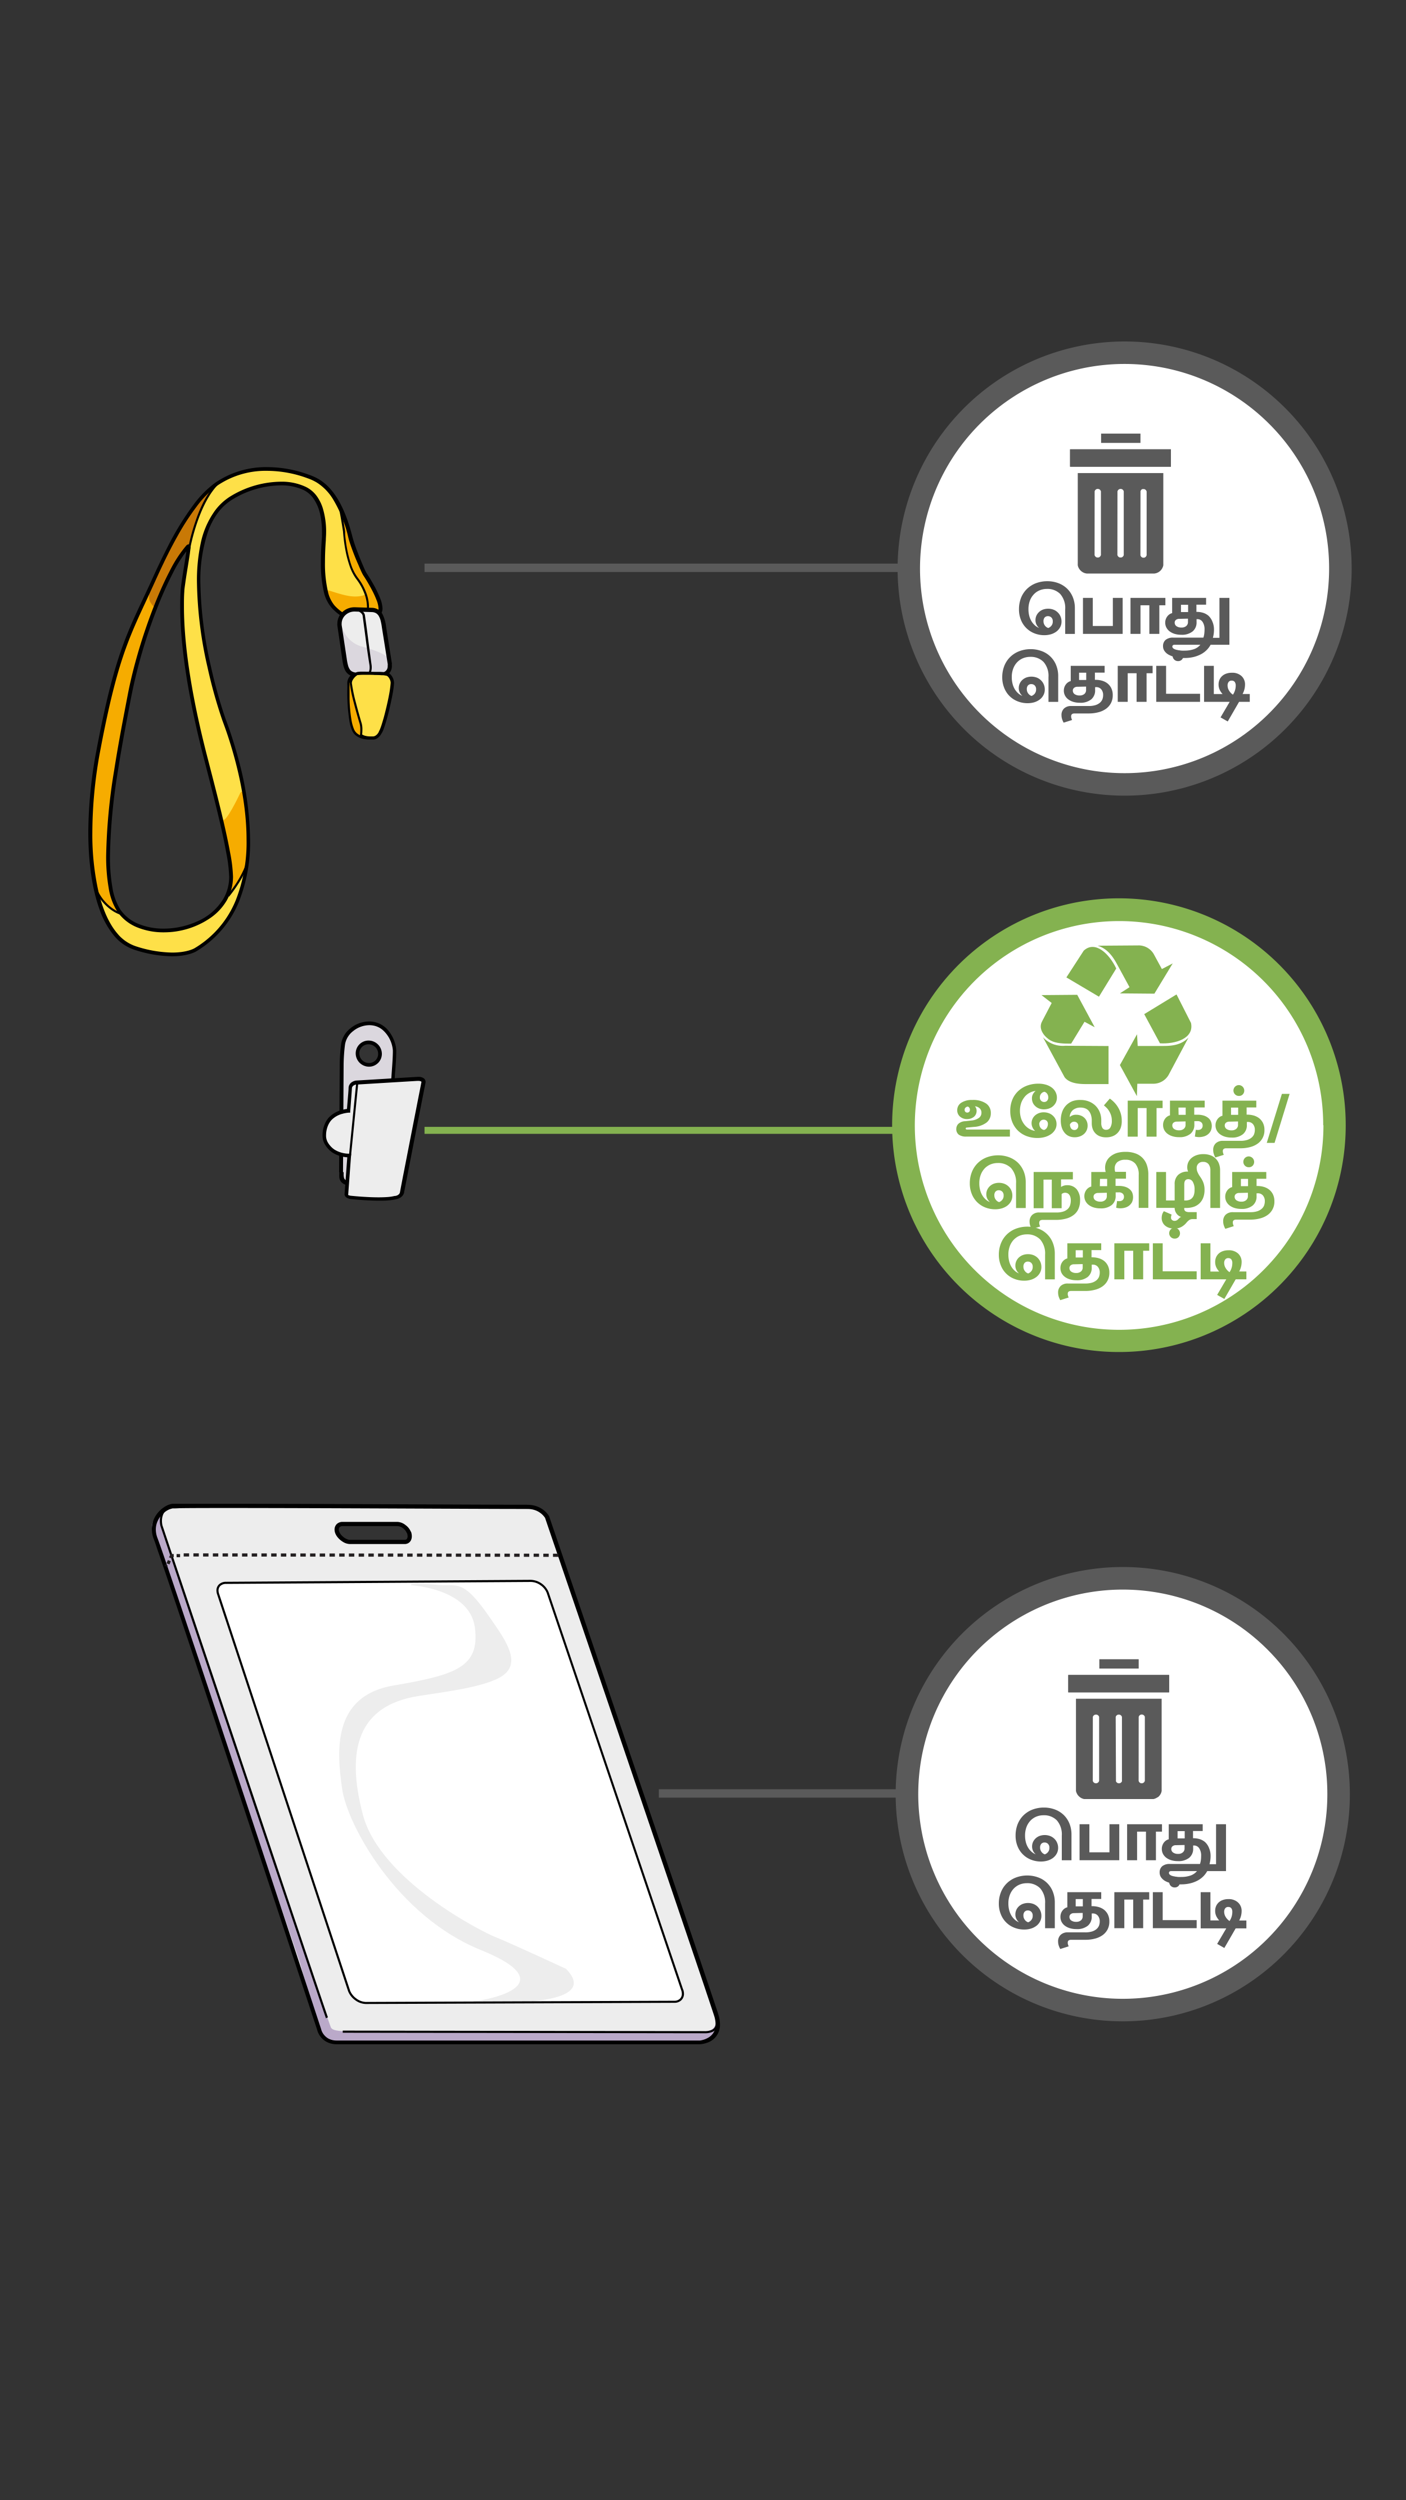 <svg xmlns="http://www.w3.org/2000/svg" xmlns:xlink="http://www.w3.org/1999/xlink" viewBox="0 0 414 736"><rect x="0" y="0" width="414" height="736" fill="#333333" stroke="none"/><defs><style>.cls-1{fill:none;}.cls-2{fill:#ededed;}.cls-3{fill:#fff;}.cls-4{fill:#baa9c9;}.cls-5,.cls-6{fill:#231f20;}.cls-14,.cls-6{fill-rule:evenodd;}.cls-7{fill:#dbd7de;}.cls-8{fill:#fee048;}.cls-9{fill:#f6ac00;}.cls-10{fill:#c97906;}.cls-11{fill:#5a5a5a;}.cls-12{clip-path:url(#clip-path);}.cls-13,.cls-14{fill:#84b250;}.cls-15{clip-path:url(#clip-path-2);}</style><clipPath id="clip-path"><rect class="cls-1" x="315.07" y="132.26" width="29.71" height="5.14"/></clipPath><clipPath id="clip-path-2"><rect class="cls-1" x="314.54" y="493.06" width="29.71" height="5.14"/></clipPath></defs><title>3.whattodo-mobile version-20</title><g id="Layer_73" data-name="Layer 73"><path class="cls-2" d="M155.15,443.58a6.54,6.54,0,0,1,6,3.11S208.52,585.6,210.9,593.15s-4.86,8.17-4.86,8.17-102.71.11-107,0A5.09,5.09,0,0,1,94,597.6S49,461.12,45.84,453.15a7.13,7.13,0,0,1,4.89-9.7C53.37,443,150.8,443.69,155.15,443.58Zm-34.76,7.55a3.92,3.92,0,0,0-3.38-2.48H100.87a1.68,1.68,0,0,0-1.58,2.48,4.72,4.72,0,0,0,3.7,2.8h16.13C120.5,453.93,120.89,452.51,120.39,451.13Z"/><path class="cls-3" d="M200.85,585.71c.72,1.94-.31,3.56-2.31,3.56l-90.82.35a5.76,5.76,0,0,1-4.94-3.57L64.28,469.39c-.73-1.94.3-3.45,2.3-3.45l89.74-.58a5.64,5.64,0,0,1,4.94,3.45Z"/><path class="cls-4" d="M211.09,594.72s.68,5.94-4.52,6.25-18.63,0-18.63,0H98.67s-3.77-.1-4.65-3.1-5.79-20.38-5.79-20.38L45.53,452.84s-1.37-2.69-.54-4.7,2.38-4.08,4.46-4.65a4.55,4.55,0,0,0-2,4.77c.62,3.26,3.42,10,3.42,10s46.1,138.17,46.63,138.7.81,1.06,8,1.1c7.5,0,100.73-.12,100.73-.12s4.43.59,4.48-2.63S211,594.65,211.09,594.72Z"/><path d="M155.15,443.58v.62h.19a6.71,6.71,0,0,1,2.45.44,5.93,5.93,0,0,1,2.16,1.48,5.57,5.57,0,0,1,.5.63l.11.17,0,.05h0l.15-.08-.15.08h0l.15-.08-.15.08.55-.28-.59.2.53,1.56c2.61,7.64,14.36,42.1,25.73,75.53,5.69,16.71,11.28,33.17,15.59,45.89,2.16,6.36,4,11.79,5.36,15.85s2.26,6.75,2.54,7.62a8.71,8.71,0,0,1,.45,2.61,4.37,4.37,0,0,1-.73,2.56,4.26,4.26,0,0,1-1.17,1.15,6.52,6.52,0,0,1-2,.87,6.37,6.37,0,0,1-.68.14l-.19,0H206v0h0v0l.06.62v-.62h-7.63c-14.33,0-45.95,0-69.72,0H108.47l-6.4,0c-1.61,0-2.65,0-3,0a5.11,5.11,0,0,1-2.32-.55,4.6,4.6,0,0,1-2.09-2.43l-.06-.2,0,0h0l-.16,0,.16,0h0l-.16,0,.16,0v-.05s-11.24-34.12-22.88-69.24C65.87,510.61,60,492.8,55.29,478.89c-2.34-7-4.35-12.95-5.88-17.44-.77-2.25-1.42-4.13-1.92-5.57s-.87-2.44-1.07-3a7.08,7.08,0,0,1-.54-2.65,5.9,5.9,0,0,1,.51-2.41,6.84,6.84,0,0,1,2.06-2.64,5.38,5.38,0,0,1,2.38-1.15H51c.29,0,.92,0,1.82-.06,2.7-.05,7.85-.06,14.46-.06,25.74,0,73.59.28,85.38.28,1.33,0,2.2,0,2.54,0v-.62l0-.62h-2.51c-11.78,0-59.64-.28-85.38-.28-4.7,0-8.67,0-11.54,0-1.44,0-2.6,0-3.45,0l-1,0-.33,0-.25,0a6,6,0,0,0-2,.73,8.34,8.34,0,0,0-2.75,2.57,7.38,7.38,0,0,0-1.28,4.13,8.26,8.26,0,0,0,.63,3.11c.18.48.55,1.48,1,2.91,3.77,10.77,15.54,46.15,26.36,78.83,5.42,16.34,10.6,32,14.42,43.59,1.91,5.8,3.49,10.57,4.58,13.89l1.72,5.19.59-.19-.61.14a5.59,5.59,0,0,0,1.06,2.07,5.43,5.43,0,0,0,1.74,1.44,6.39,6.39,0,0,0,2.87.69l3,0,26.63,0c31.7,0,77.35,0,77.35,0h.05A8.19,8.19,0,0,0,209,601a5.48,5.48,0,0,0,3-5.07,10.07,10.07,0,0,0-.51-3c-.3-1-1.3-3.94-2.82-8.47-10.67-31.65-46.94-138-46.94-138v-.05l0,0a6.41,6.41,0,0,0-1.48-1.74,7.08,7.08,0,0,0-2-1.17,7.82,7.82,0,0,0-2.9-.53h-.22Zm-34.76,7.55.59-.21a4.57,4.57,0,0,0-1.59-2A4.11,4.11,0,0,0,117,448H100.87a2.44,2.44,0,0,0-1.7.63,2.27,2.27,0,0,0-.66,1.63,3.15,3.15,0,0,0,.2,1.06,4.34,4.34,0,0,0,.69,1.19,6.24,6.24,0,0,0,1.63,1.4,4.05,4.05,0,0,0,2,.61h16.13a2.09,2.09,0,0,0,.91-.19,1.94,1.94,0,0,0,.92-.89,2.66,2.66,0,0,0,.27-1.22,3.9,3.9,0,0,0-.24-1.33l-.59.21-.58.22a2.74,2.74,0,0,1,.17.9,1.29,1.29,0,0,1-.23.8.58.58,0,0,1-.23.18.86.86,0,0,1-.4.08H103a2.35,2.35,0,0,1-.85-.2,4.56,4.56,0,0,1-1.39-.94,3.51,3.51,0,0,1-.87-1.25,1.81,1.81,0,0,1-.13-.63,1,1,0,0,1,.28-.73,1.17,1.17,0,0,1,.84-.29H117a2.9,2.9,0,0,1,1.65.61,3.25,3.25,0,0,1,1.15,1.47Z"/><path d="M96.57,593.85l0,0,0,0h0l0,0,0,0s0-.08-.07-.17c-.53-1.48-3.84-11.27-8.5-25.11-7-20.75-17-50.63-25.31-75.32-4.15-12.34-7.85-23.38-10.53-31.34L49,452.5c-.37-1.1-.66-2-.85-2.54l-.3-.89-.29.1.29-.08h0a6.3,6.3,0,0,1-.16-1.4,4.74,4.74,0,0,1,.38-1.93,3.33,3.33,0,0,1,1.61-1.63l-.27-.56a3.94,3.94,0,0,0-1.9,1.93,5.35,5.35,0,0,0-.44,2.19,6,6,0,0,0,.19,1.57h0s12,35.91,24.16,72c6,18,12.13,36.09,16.72,49.72,2.29,6.82,4.22,12.52,5.59,16.56.68,2,1.23,3.62,1.61,4.74.19.56.35,1,.45,1.3s.1.28.13.37a.76.76,0,0,1,0,.11l0,.07.56-.26Z"/><path class="cls-2" d="M121.09,466.65s17.3.93,18.75,12.52-5.59,13.86-24,17-16.55,20.07-15.1,30.41,15.93,37.39,40.91,47.48,3.26,15.36-8.69,15.67l15-.31s29.25.85,18.7-9.86c0,0-17.3-8-20.87-9.38s-33.82-16.6-38.94-36-1.25-32.11,16.29-34.91c8.45-1.34,21.51-2.83,25.65-6.62,4.45-4.07-.48-10.6-4.66-16.65-8.06-11.69-9.62-8.84-15.41-9.47C128.77,466.49,119.9,465.82,121.09,466.65Z"/><path d="M200.85,585.71l-.29.1a3.38,3.38,0,0,1,.21,1.11,2,2,0,0,1-.59,1.46,2.28,2.28,0,0,1-1.64.58h0l-90.82.35h0a4.84,4.84,0,0,1-2.76-1,5.39,5.39,0,0,1-1.89-2.37l-.29.11.3-.1L64.57,469.29h0a3.06,3.06,0,0,1-.22-1.08,1.85,1.85,0,0,1,.58-1.4,2.39,2.39,0,0,1,1.65-.55l89.75-.58h0a4.91,4.91,0,0,1,2.77.94,5,5,0,0,1,1.88,2.3l.29-.1-.29.1,39.58,116.9h0l.29-.1.29-.1L161.55,468.7h0a5.93,5.93,0,0,0-5.23-3.65l-89.74.58h0a3,3,0,0,0-2.06.71,2.43,2.43,0,0,0-.79,1.86,3.71,3.71,0,0,0,.26,1.3l.29-.11-.3.1,38.51,116.66h0a6,6,0,0,0,2.1,2.66,5.45,5.45,0,0,0,3.13,1.11h0l90.83-.35h0a2.89,2.89,0,0,0,2.07-.75,2.58,2.58,0,0,0,.78-1.91,3.75,3.75,0,0,0-.25-1.32l-.29.11.29-.1Z"/><path d="M210.81,595.47a2.7,2.7,0,0,1-.46,1.45,2.26,2.26,0,0,1-.91.68,4.87,4.87,0,0,1-1.85.31l-106.67-.16v.63l106.67.15a5.27,5.27,0,0,0,2.09-.36,2.63,2.63,0,0,0,1.47-1.4,3.7,3.7,0,0,0,.28-1.25l-.62,0Z"/><rect class="cls-5" x="157.13" y="457.35" width="1.59" height="0.93"/><rect class="cls-5" x="159.98" y="457.36" width="1.59" height="0.93"/><rect class="cls-5" x="162.83" y="457.36" width="1.59" height="0.93"/><rect class="cls-5" x="148.54" y="457.35" width="1.59" height="0.93"/><rect class="cls-5" x="151.4" y="457.35" width="1.59" height="0.93"/><rect class="cls-5" x="154.25" y="457.35" width="1.59" height="0.93"/><rect class="cls-5" x="139.95" y="457.34" width="1.59" height="0.93"/><rect class="cls-5" x="142.81" y="457.34" width="1.59" height="0.93"/><rect class="cls-5" x="145.66" y="457.34" width="1.59" height="0.93"/><rect class="cls-5" x="131.37" y="457.33" width="1.59" height="0.93"/><rect class="cls-5" x="134.23" y="457.33" width="1.59" height="0.93"/><rect class="cls-5" x="137.08" y="457.34" width="1.59" height="0.93"/><rect class="cls-5" x="122.78" y="457.32" width="1.59" height="0.93"/><rect class="cls-5" x="125.64" y="457.33" width="1.59" height="0.93"/><rect class="cls-5" x="128.49" y="457.33" width="1.59" height="0.93"/><rect class="cls-5" x="114.2" y="457.31" width="1.59" height="0.93"/><rect class="cls-5" x="117.05" y="457.32" width="1.59" height="0.93"/><rect class="cls-5" x="119.9" y="457.32" width="1.59" height="0.93"/><rect class="cls-5" x="105.61" y="457.31" width="1.59" height="0.93"/><rect class="cls-5" x="108.47" y="457.31" width="1.59" height="0.93"/><rect class="cls-5" x="111.32" y="457.31" width="1.59" height="0.93"/><rect class="cls-5" x="97.02" y="457.3" width="1.59" height="0.93"/><rect class="cls-5" x="99.88" y="457.3" width="1.59" height="0.93"/><rect class="cls-5" x="102.73" y="457.3" width="1.59" height="0.93"/><rect class="cls-5" x="88.44" y="457.29" width="1.59" height="0.93"/><rect class="cls-5" x="91.3" y="457.29" width="1.59" height="0.93"/><rect class="cls-5" x="94.14" y="457.3" width="1.59" height="0.93"/><rect class="cls-5" x="79.85" y="457.28" width="1.59" height="0.93"/><rect class="cls-5" x="82.71" y="457.29" width="1.59" height="0.93"/><rect class="cls-5" x="85.56" y="457.29" width="1.59" height="0.93"/><rect class="cls-5" x="71.27" y="457.28" width="1.59" height="0.93"/><rect class="cls-5" x="74.12" y="457.28" width="1.59" height="0.93"/><rect class="cls-5" x="76.97" y="457.28" width="1.59" height="0.93"/><rect class="cls-5" x="62.68" y="457.27" width="1.59" height="0.93"/><rect class="cls-5" x="65.54" y="457.27" width="1.59" height="0.93"/><rect class="cls-5" x="68.39" y="457.27" width="1.59" height="0.93"/><rect class="cls-5" x="54.09" y="457.26" width="1.59" height="0.93"/><rect class="cls-5" x="56.95" y="457.26" width="1.59" height="0.93"/><rect class="cls-5" x="59.8" y="457.27" width="1.59" height="0.93"/><polygon class="cls-6" points="49.33 461.18 48.47 460.81 48.43 460.9 49.29 461.26 49.33 461.18"/><polygon class="cls-6" points="49.39 461.02 48.53 460.66 48.5 460.75 49.35 461.11 49.39 461.02"/><polygon class="cls-6" points="49.45 460.87 48.6 460.51 48.56 460.59 49.42 460.95 49.45 460.87"/><rect class="cls-5" x="52" y="457.47" width="1.03" height="0.93"/><path class="cls-6" d="M50.15,457.46h1v.94h-.41v.06h0l-.06.13-.08.19-.85-.36L50,458c.05-.12.1-.23.13-.32l0-.11Z"/><rect class="cls-5" x="49.16" y="459.39" width="1.03" height="0.93" transform="translate(-393.32 326.86) rotate(-67.12)"/><path class="cls-7" d="M100.46,345.1l.18-31.9a48.77,48.77,0,0,1,.4-5.72c.43-3.72,5-7.07,9.35-6,4.13,1,5.75,5.69,5.8,7.79,0,1.86-.33,6.59-.4,7.43,0,.09,0,.13,0,.13l-.84,9.79s-1.32,21.69-3.08,21.74c-2,.06-9,.32-10-.09C100.46,347.62,100.43,346.75,100.46,345.1Zm10.43-37.27a3.27,3.27,0,1,0,.07,4.67A3.31,3.31,0,0,0,110.89,307.83Z"/><path d="M100.46,345.1H101l.18-31.91h0v-.05a52.22,52.22,0,0,1,.4-5.59,6.22,6.22,0,0,1,2.37-4,7.71,7.71,0,0,1,4.79-1.77,6.64,6.64,0,0,1,1.52.18,5.91,5.91,0,0,1,2.42,1.23,9,9,0,0,1,3,6v.3c0,1-.08,2.57-.18,4s-.19,2.69-.22,3.09h0a1.16,1.16,0,0,0,0,.13l-.84,9.79h0s0,.34-.06.93c-.14,2.07-.51,7.26-1,11.93-.26,2.33-.56,4.53-.89,6.13a10.93,10.93,0,0,1-.5,1.86,2.19,2.19,0,0,1-.2.41l0,0h0l.11.12-.07-.14,0,0,.11.12-.07-.14.13.27v-.3l-.12,0,.13.27v-.3c-1.16,0-4,.14-6.35.14-.85,0-1.65,0-2.27-.05-.31,0-.57,0-.77-.07a1.19,1.19,0,0,1-.24,0l-.08,0h0a2.3,2.3,0,0,1-.63-.38,1.22,1.22,0,0,1-.39-.64,4.83,4.83,0,0,1-.1-1.14c0-.15,0-.31,0-.48H99.91v.5a7.58,7.58,0,0,0,0,1,2.51,2.51,0,0,0,.48,1.28,2.9,2.9,0,0,0,1.24.9,1.61,1.61,0,0,0,.29.09,4.76,4.76,0,0,0,.63.09c.72.07,1.75.09,2.89.09,2.39,0,5.23-.1,6.39-.13a.83.83,0,0,0,.48-.19,1.08,1.08,0,0,0,.27-.3,3.59,3.59,0,0,0,.36-.76,16.46,16.46,0,0,0,.54-2.14c.59-3,1.07-7.72,1.41-11.69s.54-7.18.54-7.18l-.54,0,.54,0,.84-9.78a1.16,1.16,0,0,1,0-.13h0c0-.4.13-1.68.23-3.11s.18-3,.18-4.06v-.33a8.78,8.78,0,0,0-.37-2.1,10.83,10.83,0,0,0-1.92-3.67,7.26,7.26,0,0,0-5.71-2.73,8.76,8.76,0,0,0-5.48,2,7.3,7.3,0,0,0-2.76,4.68,52.31,52.31,0,0,0-.41,5.72v.07h0l-.18,31.91h.55Zm10.43-37.27.38-.39a3.92,3.92,0,0,0-2.75-1.13,3.77,3.77,0,0,0-3.78,3.78,3.93,3.93,0,0,0,3.91,3.91,3.77,3.77,0,0,0,3.79-3.78,3.94,3.94,0,0,0-1.17-2.78l-.38.39-.38.39a2.8,2.8,0,0,1,.84,2,2.68,2.68,0,0,1-2.7,2.7,2.81,2.81,0,0,1-2-.82,2.84,2.84,0,0,1-.84-2,2.66,2.66,0,0,1,2.69-2.69,2.83,2.83,0,0,1,2,.82Z"/><path class="cls-2" d="M102,351.62s0,.7,1.47.85,9.66.93,13,0c0,0,1.75-.16,2-1.63s6.33-32.43,6.33-32.43.07-1-1.79-.94l-18.19,1.1s-1.59.23-1.67,1.63-.5,6.67-.5,6.67-3.49.19-5.47,2.4c-1.66,1.85-2.21,5.36-1.13,7.14,1,1.56,2.52,3.49,6.79,3.65Z"/><polyline points="104.86 319.02 102.75 340.18 103.36 340.25 105.47 319.09"/><path d="M102,351.62l-.54,0a.81.81,0,0,0,.06.27,1.35,1.35,0,0,0,.55.66,2.85,2.85,0,0,0,1.34.43c1,.1,4.73.46,8.22.46,1,0,1.89,0,2.74-.09a13.32,13.32,0,0,0,2.27-.34l-.14-.53,0,.54a3.15,3.15,0,0,0,1.09-.31,2.76,2.76,0,0,0,.84-.62A2.21,2.21,0,0,0,119,351c0-.08,0-.29.11-.6.43-2.3,2-10.26,3.42-17.63.73-3.69,1.42-7.24,1.94-9.86l.62-3.14c.14-.76.23-1.18.23-1.18v-.12a1.25,1.25,0,0,0-.06-.37,1.4,1.4,0,0,0-.6-.76,2.61,2.61,0,0,0-1.44-.35H123l-18.22,1.1h0a3,3,0,0,0-1,.36,2.21,2.21,0,0,0-.74.64,2.08,2.08,0,0,0-.4,1.14c0,.68-.16,2.35-.28,3.85-.06.74-.12,1.44-.16,2s-.06.85-.06.85l.54,0,0-.54a10.18,10.18,0,0,0-2.12.39A8,8,0,0,0,96.79,329a7.3,7.3,0,0,0-1.35,2.39,8.44,8.44,0,0,0-.47,2.74,5.1,5.1,0,0,0,.64,2.65,7.63,7.63,0,0,0,2.31,2.52,9.26,9.26,0,0,0,4.92,1.39l0-.54-.54,0-.86,11.55v0l.54,0,.54,0,.89-12.08-.56,0a8.28,8.28,0,0,1-4.36-1.21,6.57,6.57,0,0,1-2-2.18,4,4,0,0,1-.48-2.09,7.36,7.36,0,0,1,.41-2.38,5.9,5.9,0,0,1,1.13-2,6.9,6.9,0,0,1,3.23-1.88,10.76,10.76,0,0,1,1.34-.29l.4-.05h.13l.47,0,0-.48s.11-1.32.22-2.81.24-3.16.28-3.87a1,1,0,0,1,.19-.55,1.46,1.46,0,0,1,.64-.46,1.1,1.1,0,0,1,.28-.09l.08,0h0l0-.29,0,.29h0l0-.29,0,.29-.08-.54,0,.54,18.19-1.1,0-.54,0,.54h.2a2.15,2.15,0,0,1,.69.09c.22.08.26.16.29.21l0,.07v0h.29l-.29,0v0h.29l-.29,0,.55,0-.54-.1s-1.52,7.74-3.07,15.66c-.78,4-1.56,8-2.16,11.08-.31,1.55-.56,2.88-.75,3.87-.1.5-.17.91-.23,1.21s-.1.52-.11.63a1.29,1.29,0,0,1-.28.6,1.83,1.83,0,0,1-.77.47l-.33.08-.09,0h-.11a12.37,12.37,0,0,1-2.08.32c-.82.06-1.72.09-2.66.09-3.42,0-7.19-.36-8.1-.46a2,2,0,0,1-.68-.16.59.59,0,0,1-.3-.21l0,0h0l-.2.07h.21a.15.15,0,0,0,0-.06l-.2.07h.21l-.54,0,.54,0Z"/><path class="cls-8" d="M106.64,182.32s-3.93-.21-5.59-1.45-3.72-2.48-4.76-6.62-1-9.52-.62-15.31c.24-3.26.31-12.19-5.58-15.15-4.27-2.15-12.62-2.36-21.13,2.53-19.45,11.17-5.5,57.93-2.71,65.55,1.78,4.89,19.47,51-8.46,67.73,0,0-5.35,3.38-17.77-.55s-16.13-29.91-10.75-58.46,9.31-34.76,15.51-48.2c3.13-6.78,10.48-23.81,19.24-29.9,9.09-6.32,20.33-4.75,27.05-2.22,3.08,1.16,8.79,3.66,12.36,17.95a71.08,71.08,0,0,0,4.24,10.8c.62.94,5.32,8.18,4.5,10.81C111.45,182.16,108.29,182.42,106.64,182.32ZM55.46,161c-6.24,6.83-13.94,27.63-17,43.63-3.2,16.86-10.55,52.7-3.1,63.46S68.42,274,68.42,258c0-6.67-5-25.24-7.81-36.2C56.48,205.64,53.33,188,54.09,174c.14-2.54,1.51-9.93,1.72-12C55.85,161.71,55.88,160.58,55.46,161Z"/><path class="cls-9" d="M63,143.53s-6.31,9.51-7,16.75A26.13,26.13,0,0,0,52,165.35c-1.81,3.05-7.91,16.76-9.2,21.26S38.68,202.12,38,205.54s-4.14,23.17-4.45,25.91S32,244.64,32.16,247.53c0,0-.62,11.12.47,14.43A29.91,29.91,0,0,0,35.17,268l.1.13c.51.67-.93.51-1.87-.16a29.85,29.85,0,0,1-4.91-5.27c-.62-1.19-1.55-8.54-1.6-10.5s-.57-11.69-.11-16.09,3-20.22,3.78-23.22,3.1-14,4.24-17.32,5.43-14.33,6.57-16.66,7.5-15.87,8.33-17.27,4.91-9.31,6.3-10.91S63.61,141.3,63,143.53Z"/><path class="cls-9" d="M112,179.1c0,.11-.28,3.68-5.32,3a8.94,8.94,0,0,1-4.23-.39A14.73,14.73,0,0,1,98,178.48a15,15,0,0,1-2-4.7c-.09-.48,3.63,1.16,6.82,1.67,2.72.44,5-.22,4.77-.7a19,19,0,0,0-2.83-4.85,21.91,21.91,0,0,1-2.36-6.09c-.35-2.56-1.09-7.25-1.21-8.3s-.42-3.45-.42-3.57.42-.42.89,1.09,2,6.52,2.75,8.61a46.15,46.15,0,0,0,3.3,7.53c1,1.59,2.87,5.78,3.34,6.51A6.25,6.25,0,0,1,112,179.1Z"/><path class="cls-9" d="M72.3,234.21s-.93-2.09-1.63-.62-3.88,8-5,7.84,0,2.4.47,3.57,2.4,10.86,2,12.56-.08,4-.86,5.2.93.08,2-1.7,3.41-5.67,3.57-6.83.23-11.17.08-12.88S72.3,234.21,72.3,234.21Z"/><path class="cls-10" d="M63.14,143c.23.26-6.59,9.93-7.37,17.92,0,0-2.33,1.17-4.81,6.13a110.35,110.35,0,0,0-4.46,10.24c-.35,1.71-1,2-2.21,0-1.08-1.78.31-4.81.58-6s4.15-8.53,5-10.16,4.5-8.19,5.74-9.78S62.48,142.25,63.14,143Z"/><path d="M56,161.51a60.45,60.45,0,0,1,2.24-8.18c1.37-3.87,3.4-8.19,6.18-10.87L64,142c-2.9,2.81-5,7.19-6.33,11.11a59.12,59.12,0,0,0-2.27,8.27l.61.12Z"/><path d="M106.33,182.32l0-.55h0a18.74,18.74,0,0,1-2.29-.29,13.41,13.41,0,0,1-1.66-.41,4.77,4.77,0,0,1-1.3-.64,14.46,14.46,0,0,1-2.53-2.14,9.62,9.62,0,0,1-2-4.17,36.54,36.54,0,0,1-.86-8.68c0-2.06.09-4.23.25-6.46,0-.58.08-1.33.08-2.2a23.77,23.77,0,0,0-1-7.26,12.57,12.57,0,0,0-1.8-3.56A8.75,8.75,0,0,0,90,143.3a16.64,16.64,0,0,0-7.36-1.5,29,29,0,0,0-14.28,4,16.6,16.6,0,0,0-5,4.43,25.14,25.14,0,0,0-4.24,9.6A52.34,52.34,0,0,0,58,171.66a118.18,118.18,0,0,0,3.1,24.76,141.55,141.55,0,0,0,4.37,15.64c.26.7.83,2.21,1.55,4.36,2.14,6.43,5.58,18.51,5.58,30.73a46.17,46.17,0,0,1-3.24,18,29.24,29.24,0,0,1-12.11,14h0l.16.25-.16-.25h0l.16.25-.16-.25h0c-.24.13-2.3,1.26-6.56,1.26a36,36,0,0,1-10.73-1.87,11.94,11.94,0,0,1-5.48-3.84c-2.39-2.83-4.22-7-5.45-12.06a77,77,0,0,1-1.84-17.77,132.42,132.42,0,0,1,2.38-24.18c2.69-14.26,5-22.92,7.43-29.68s4.94-11.66,8-18.4c1.56-3.39,4.17-9.32,7.48-15.16a72.5,72.5,0,0,1,5.43-8.34A29.17,29.17,0,0,1,64,142.94a25.28,25.28,0,0,1,14.65-4.34,34.51,34.51,0,0,1,11.9,2.18A14.7,14.7,0,0,1,93.21,142,15,15,0,0,1,98,146.86a38,38,0,0,1,4.59,11.49c.19.75.51,1.74.9,2.83.58,1.62,1.3,3.46,2,5,.32.76.62,1.45.87,2,.12.27.24.5.34.7s.18.34.26.47c.28.41,1.42,2.17,2.48,4.18a27.89,27.89,0,0,1,1.42,3.07,7.48,7.48,0,0,1,.6,2.54,1.71,1.71,0,0,1-.07.55,2.25,2.25,0,0,1-.65,1,4,4,0,0,1-1.74.86,8.5,8.5,0,0,1-2,.23l-.58,0h0l0,.55,0,.54.65,0a8.42,8.42,0,0,0,3.06-.52,4.4,4.4,0,0,0,1.43-.87,3.37,3.37,0,0,0,.95-1.5,3,3,0,0,0,.12-.87,8.94,8.94,0,0,0-.67-2.93,34.18,34.18,0,0,0-2.29-4.66c-.8-1.4-1.51-2.48-1.73-2.81l-.11-.2c-.2-.35-.51-1-.88-1.88-.55-1.26-1.22-2.91-1.82-4.49a41.3,41.3,0,0,1-1.35-4.07c-1.8-7.19-4.15-11.48-6.49-14.12a14.49,14.49,0,0,0-3.39-2.87A15.93,15.93,0,0,0,91,139.76a35.54,35.54,0,0,0-12.28-2.25,26.39,26.39,0,0,0-15.27,4.54,30,30,0,0,0-6.38,6.4,85.2,85.2,0,0,0-7.88,12.86c-2.22,4.32-4,8.31-5.16,10.85-3.1,6.71-5.64,11.64-8.09,18.48s-4.77,15.56-7.47,29.85A133.65,133.65,0,0,0,26,244.87c0,8.93,1.11,16.84,3.34,22.91a25.14,25.14,0,0,0,4.21,7.62,13,13,0,0,0,6,4.17,36.81,36.81,0,0,0,11.06,1.93c4.83,0,7.08-1.4,7.16-1.44l-.29-.46.28.46a30.36,30.36,0,0,0,12.55-14.5,47.27,47.27,0,0,0,3.33-18.41,93.52,93.52,0,0,0-3.22-22.9c-.84-3.22-1.7-6-2.42-8.18s-1.3-3.69-1.56-4.38a140.94,140.94,0,0,1-4.33-15.51A117.06,117.06,0,0,1,59,171.66a45.07,45.07,0,0,1,2.17-14.93,21.46,21.46,0,0,1,3-5.8,15.61,15.61,0,0,1,4.67-4.14,27.88,27.88,0,0,1,13.74-3.91,15.61,15.61,0,0,1,6.87,1.39,7.74,7.74,0,0,1,2.75,2.34,13,13,0,0,1,2.12,5,25.57,25.57,0,0,1,.5,5.13c0,.84,0,1.56-.08,2.12-.16,2.25-.26,4.45-.26,6.54a37.57,37.57,0,0,0,.9,8.94A10.76,10.76,0,0,0,97.72,179a15.49,15.49,0,0,0,2.7,2.3,5.66,5.66,0,0,0,1.73.83,15.53,15.53,0,0,0,2.77.59c.8.11,1.37.14,1.38.14h0ZM55.41,160.78l-.4-.37a37.13,37.13,0,0,0-5,7.6c-5.05,9.62-10.1,24.48-12.4,36.55-1.1,5.76-2.68,13.77-4,22.23a172,172,0,0,0-2.35,25,53.89,53.89,0,0,0,.74,9.6,18.09,18.09,0,0,0,2.58,7A13,13,0,0,0,40.43,273a20.55,20.55,0,0,0,7.81,1.45A24.26,24.26,0,0,0,62,270.19a16.32,16.32,0,0,0,4.77-5.13,14.07,14.07,0,0,0,1.84-7,43.22,43.22,0,0,0-.84-7c-1.55-8.59-4.89-21.09-7-29.31-3.7-14.52-6.61-30.21-6.61-43.31,0-1.47,0-2.91.11-4.31,0-.6.15-1.53.3-2.61.22-1.61.54-3.56.82-5.29s.52-3.24.6-4l.07-.51a5.23,5.23,0,0,0,.07-.68,1.63,1.63,0,0,0,0-.35.61.61,0,0,0-.14-.26.55.55,0,0,0-.19-.14.57.57,0,0,0-.25-.06.59.59,0,0,0-.36.11,1,1,0,0,0-.18.16h0l.4.37.4.36h0l-.07-.07.06.07h0l-.07-.07.06.07-.21-.25.14.3.07-.05-.21-.25.14.3-.19-.42v.46a.69.69,0,0,0,.19,0l-.19-.42v0l-.21.44a.5.5,0,0,0,.21,0v-.49l-.21.44.2-.42-.41.23a.44.44,0,0,0,.21.19l.2-.42-.41.23.25-.14-.29,0a.32.32,0,0,0,0,.1l.25-.14-.29,0V161a4.34,4.34,0,0,1-.05.53c0,.21-.06.4-.08.55-.05.48-.17,1.32-.33,2.33-.24,1.53-.56,3.45-.84,5.23s-.5,3.42-.55,4.42c-.08,1.42-.12,2.88-.12,4.37,0,13.25,2.94,29,6.65,43.58,1.4,5.49,3.35,12.87,4.95,19.7.8,3.42,1.51,6.7,2,9.54a41.91,41.91,0,0,1,.82,6.83,12.88,12.88,0,0,1-1.7,6.49,16.62,16.62,0,0,1-7.4,6.52,24.08,24.08,0,0,1-10.22,2.27A19.36,19.36,0,0,1,40.85,272a11.9,11.9,0,0,1-5.34-4.14,17.13,17.13,0,0,1-2.41-6.58,52.3,52.3,0,0,1-.72-9.4A170.37,170.37,0,0,1,34.71,227c1.31-8.44,2.89-16.43,4-22.2a151.67,151.67,0,0,1,7.39-25.29,108.69,108.69,0,0,1,4.9-11,36.53,36.53,0,0,1,4.82-7.37h0Z"/><path d="M35.84,268.75h0a10.07,10.07,0,0,1-2.9-1.51A13.47,13.47,0,0,1,28.29,261l-.58.22a14.12,14.12,0,0,0,4.93,6.56,10.32,10.32,0,0,0,3,1.55l.16-.6Z"/><path d="M67.41,264a39.93,39.93,0,0,0,2.87-4,25.62,25.62,0,0,0,2-3.7,10,10,0,0,0,.91-3.75,4.7,4.7,0,0,0,0-.53l-.62.07a3.46,3.46,0,0,1,0,.46,9.32,9.32,0,0,1-.86,3.51,30.11,30.11,0,0,1-3,5.16c-.49.7-.94,1.29-1.26,1.71l-.38.47-.11.13,0,0,.47.4Z"/><path d="M99.47,148.37a5.34,5.34,0,0,1,.17.62c.26,1,.72,3.28,1.36,7.46l.31,0H101a47.77,47.77,0,0,0,.69,5.39,32.6,32.6,0,0,0,1.19,4.61,14.34,14.34,0,0,0,2.06,4.06,16,16,0,0,1,2.23,3.93,11.26,11.26,0,0,1,.88,4,3.88,3.88,0,0,1-.67,2.4,2.23,2.23,0,0,1-.87.7,3.23,3.23,0,0,1-1.34.31l0,.62a4,4,0,0,0,1.58-.37,3.07,3.07,0,0,0,1.46-1.47,5.16,5.16,0,0,0,.43-2.19,11.86,11.86,0,0,0-.92-4.26,16.58,16.58,0,0,0-2.32-4.08,13.57,13.57,0,0,1-2-3.88,36.63,36.63,0,0,1-1.51-6.59c-.13-.95-.22-1.76-.27-2.34,0-.28,0-.51,0-.67a2,2,0,0,1,0-.23v0h0c-.43-2.8-.78-4.74-1-6-.14-.65-.25-1.13-.33-1.48a6.74,6.74,0,0,0-.2-.7l-.58.23Z"/><path class="cls-9" d="M113,198.36s-7.34-.43-8.33-.12a3.37,3.37,0,0,0-2.06,3.16c.15,1.34-.16,6.57.7,11,.39,2,.9,3.22,1.67,3.82,2.43,1.92,5.31,1.17,6.1-.15,1.81-3.05,4-14.15,3.85-15.16C114.76,199.54,114,198.4,113,198.36Z"/><path d="M113,198.36l0-.31s-4-.23-6.5-.23l-1.18,0-.44,0a1.61,1.61,0,0,0-.33.06,2.47,2.47,0,0,0-.65.35,4.41,4.41,0,0,0-1.08,1.11,3.07,3.07,0,0,0-.56,1.72c0,.1,0,.21,0,.32a15.69,15.69,0,0,1,0,1.62,53.44,53.44,0,0,0,.65,9.41,11.74,11.74,0,0,0,.72,2.52,3.77,3.77,0,0,0,1.06,1.5,5.51,5.51,0,0,0,3.4,1.22,4.58,4.58,0,0,0,1.91-.4,2.9,2.9,0,0,0,1.26-1.06,18.21,18.21,0,0,0,1.37-3.47c.67-2.18,1.3-4.82,1.76-7.07.24-1.12.43-2.14.56-3,.06-.4.12-.76.15-1.05a5.23,5.23,0,0,0,.06-.67c0-.05,0-.09,0-.13h0a4.05,4.05,0,0,0-.72-2,2.62,2.62,0,0,0-.66-.63,1.67,1.67,0,0,0-.84-.27l0,.31,0-.31,0,.31v.31a1.12,1.12,0,0,1,.54.18,2.13,2.13,0,0,1,.71.81,3.72,3.72,0,0,1,.38,1.31h0a.35.35,0,0,1,0,.06,6.68,6.68,0,0,1-.1.9c-.2,1.51-.76,4.38-1.45,7.19-.35,1.41-.73,2.8-1.12,4a14.38,14.38,0,0,1-1.15,2.81,2.14,2.14,0,0,1-1,.81,3.82,3.82,0,0,1-1.65.35,4.88,4.88,0,0,1-3-1.09,3.16,3.16,0,0,1-.88-1.25,12,12,0,0,1-.68-2.39,41.92,41.92,0,0,1-.61-6.63c0-1,0-1.92,0-2.67s0-1.33,0-1.7a1.94,1.94,0,0,1,0-.24,2.64,2.64,0,0,1,.75-1.75,3.25,3.25,0,0,1,.63-.57,1.76,1.76,0,0,1,.48-.27l.22,0a14.49,14.49,0,0,1,1.54-.06c1.24,0,2.86.06,4.16.11l1.65.08.66,0h0Z"/><path class="cls-2" d="M114.77,195.56c.37,2.5-1.81,3.45-4.51,3.33l-5.33-.26c-2.7-.12-3.13-2.14-3.49-4.65l-1.45-9.9a4.28,4.28,0,0,1,4.55-4.69l4.94.16c2.7.12,3.19,2.58,3.56,5.09Z"/><path class="cls-7" d="M112.07,198.87a4,4,0,0,0,3-3.42c.31-2.84-6.21-4.45-9-5.27a8.35,8.35,0,0,1-5.23-5.28s-.82-1.45-.62.57,1.71,10.81,1.81,11,.93,1.75,2,2S112.07,198.87,112.07,198.87Z"/><path d="M114.77,195.56l-.61.09a3.49,3.49,0,0,1,0,.44,1.88,1.88,0,0,1-.24,1,1.8,1.8,0,0,1-.45.51,3.26,3.26,0,0,1-1.17.53,6.75,6.75,0,0,1-1.64.18h-.4L105,198h0a3,3,0,0,1-1.35-.34,2,2,0,0,1-.61-.54,4.07,4.07,0,0,1-.59-1.34,16.15,16.15,0,0,1-.36-1.9L100.6,184h0a3.67,3.67,0,0,1,0-.46,3.41,3.41,0,0,1,1.1-2.46,3.87,3.87,0,0,1,2.67-1.06h.18l4.94.16,0-.62,0,.62a2.53,2.53,0,0,1,1.33.39,2.48,2.48,0,0,1,.64.65,5.14,5.14,0,0,1,.63,1.53,18.1,18.1,0,0,1,.37,2h0l1.74,10.91.61-.09-.61.09.61-.09.61-.1-1.73-10.92-.61.1.61-.09a11.51,11.51,0,0,0-1-3.64,3.55,3.55,0,0,0-3.17-2h0l-4.94-.16,0,.62,0-.62h-.23a5.14,5.14,0,0,0-3.53,1.4,4.69,4.69,0,0,0-1.48,3.36,3.45,3.45,0,0,0,0,.64h0l1.44,9.9c.09.64.19,1.25.33,1.83a6.49,6.49,0,0,0,.43,1.24,3.43,3.43,0,0,0,1.22,1.48,4,4,0,0,0,2.1.63h0l5.33.26h.46a6.28,6.28,0,0,0,3.25-.75,3.16,3.16,0,0,0,1.09-1.09,3.21,3.21,0,0,0,.4-1.59,3.31,3.31,0,0,0-.05-.62h0Z"/><path d="M105.49,179.92h0a3.81,3.81,0,0,1,.66.42,2.14,2.14,0,0,1,.42.43,1,1,0,0,1,.21.5c.06.49.55,4.09,1,7.58s1,6.85,1,6.85h0a5.37,5.37,0,0,1,.06.78,3.35,3.35,0,0,1-.17,1.14,1.5,1.5,0,0,1-.25.41.8.8,0,0,1-.38.22l.15.6a1.39,1.39,0,0,0,.68-.39,2,2,0,0,0,.48-1,4,4,0,0,0,.11-1,4.58,4.58,0,0,0-.07-.89l-.3,0,.3,0-.08-.58c-.17-1.3-.62-4.55-1-7.58s-.8-5.85-.85-6.27a1.65,1.65,0,0,0-.34-.8,3.23,3.23,0,0,0-.84-.76,2.44,2.44,0,0,0-.48-.27l-.25.56Z"/><path class="cls-8" d="M106.2,216.51a7.78,7.78,0,0,0,0-3.57c-1.08-3.55-3-9.55-3-12.06a3.92,3.92,0,0,1,1.94-2.6,33.24,33.24,0,0,1,5.28-.09,19.52,19.52,0,0,1,3.69.29,3,3,0,0,1,1.41,2.6c-.15,3.44-2.64,13.43-3.57,14.52,0,0-.72,1.56-2.06,1.65A5.39,5.39,0,0,1,106.2,216.51Z"/><path d="M106.56,216.79a13.45,13.45,0,0,0,.15-2,6.66,6.66,0,0,0-.22-1.9c-.49-1.63-1.16-4-1.74-6.24a45.23,45.23,0,0,1-1.18-5.86l-.62.06a44.75,44.75,0,0,0,1.2,5.95c.58,2.29,1.25,4.63,1.75,6.27a6.59,6.59,0,0,1,.19,1.72,13.53,13.53,0,0,1-.14,1.94l.61.1Z"/><path d="M103.64,200.93v-.05a1.49,1.49,0,0,1,.18-.63,4.25,4.25,0,0,1,1.22-1.39,1.6,1.6,0,0,1,.24-.15l.24,0a17.69,17.69,0,0,1,1.86-.07c1.14,0,2.39,0,3,.06.44,0,1.19,0,1.91.06.36,0,.71,0,1,.07a4.71,4.71,0,0,1,.63.12,1.41,1.41,0,0,1,.29.21,2.88,2.88,0,0,1,.56.81,2.47,2.47,0,0,1,.26,1v.08h0a30.56,30.56,0,0,1-.48,3.5c-.4,2.14-1,4.66-1.57,6.75-.29,1-.58,2-.83,2.68-.13.36-.24.66-.35.89s-.1.2-.14.28a.44.44,0,0,1-.09.13l0,.05,0,.06h0a3.39,3.39,0,0,1-.48.72,2.3,2.3,0,0,1-.53.45,1.48,1.48,0,0,1-.65.22l-.83,0a5.81,5.81,0,0,1-1.41-.15,3.43,3.43,0,0,1-1.22-.54l-.54.76a4.43,4.43,0,0,0,1.54.69,7.46,7.46,0,0,0,1.63.17c.3,0,.6,0,.89,0a2.4,2.4,0,0,0,1.1-.37,3.53,3.53,0,0,0,1-1,3.88,3.88,0,0,0,.34-.57l-.42-.19.35.3a2.17,2.17,0,0,0,.25-.39,9.18,9.18,0,0,0,.46-1.11,62.17,62.17,0,0,0,1.86-6.75c.29-1.28.55-2.55.75-3.68a23.2,23.2,0,0,0,.36-2.87h0V201a3.71,3.71,0,0,0-1.1-2.52,1.76,1.76,0,0,0-.61-.42,3.75,3.75,0,0,0-.85-.17c-.49-.06-1.07-.09-1.62-.11l-1.37,0c-.62,0-1.88-.06-3-.06-.52,0-1,0-1.42,0l-.56.05a2,2,0,0,0-.44.09,1.82,1.82,0,0,0-.31.16,5.24,5.24,0,0,0-1.21,1.14,4.81,4.81,0,0,0-.51.81,2.27,2.27,0,0,0-.22.93v.05Z"/></g><g id="Layer_59" data-name="Layer 59"><polyline class="cls-11" points="125 168.38 267.48 168.38 267.48 165.91 125 165.91"/><circle class="cls-3" cx="331.14" cy="167.36" r="63.54"/><path class="cls-11" d="M394.68,167.36h-3.32a60.23,60.23,0,1,1-17.64-42.58,60,60,0,0,1,17.64,42.58H398a66.85,66.85,0,1,0-19.58,47.28A66.7,66.7,0,0,0,398,167.36Z"/><rect class="cls-11" x="324.22" y="127.64" width="11.59" height="2.74"/><path class="cls-11" d="M317.35,165.81a1.51,1.51,0,0,0,0,.3,1.45,1.45,0,0,0,0,.29,2.46,2.46,0,0,0,.07.29c0,.1.07.19.1.28s.09.18.13.27a2.26,2.26,0,0,0,.16.26l.17.24.21.22a2.09,2.09,0,0,0,.22.2l.24.18.25.15.27.13.28.1.29.07.3.05.3,0h19.24l.3,0,.29-.05.29-.07.28-.1.27-.13.25-.15.24-.18a2.09,2.09,0,0,0,.22-.2l.2-.22.18-.24.15-.26c0-.09.09-.18.12-.27a2.31,2.31,0,0,0,.1-.28,2.46,2.46,0,0,0,.07-.29,2.93,2.93,0,0,0,0-.29c0-.1,0-.2,0-.3V139.26H317.35Zm18.47-21,0-.18.05-.17.08-.15.12-.14.13-.11.16-.09.17,0,.17,0h.18l.18.05.16.09.14.11.12.14.09.15.06.18a1.1,1.1,0,0,1,0,.18v18.37a1.09,1.09,0,0,1,0,.18.76.76,0,0,1-.06.18l-.09.17-.11.14-.15.12-.16.09-.18.05a.62.62,0,0,1-.19,0l-.18,0-.17-.06-.16-.09-.14-.12-.11-.14-.08-.16a1.21,1.21,0,0,1-.05-.18,1.09,1.09,0,0,1,0-.18Zm-6.78,0,0-.18.07-.17.09-.15.12-.14.14-.11.16-.08.17-.05.18,0,.18,0,.17.05.16.08.14.11.12.14.09.15.06.17,0,.18v18.37a1.1,1.1,0,0,1,0,.18.78.78,0,0,1-.05.18l-.09.17-.12.14-.14.12-.17.09-.18.05-.18,0-.19,0-.18-.05-.16-.09-.15-.12-.11-.14-.09-.17a.76.76,0,0,1-.06-.18,1.1,1.1,0,0,1,0-.18Zm-6.72,0,0-.18.06-.17.09-.15.12-.14.14-.11.16-.08.17-.05.18,0,.18,0,.17.05.16.08.14.11.12.14.09.15.07.17,0,.18v18.37a1.09,1.09,0,0,1,0,.18.76.76,0,0,1-.06.18l-.09.17-.11.14-.15.12-.16.09-.18.05a.58.58,0,0,1-.19,0,.55.55,0,0,1-.18,0l-.18-.05-.17-.09-.14-.12-.12-.14-.09-.17a.78.78,0,0,1-.05-.18,1.1,1.1,0,0,1,0-.18Z"/><rect class="cls-11" x="315.07" y="132.26" width="29.71" height="5.14"/><g class="cls-12"><polygon class="cls-11" points="336.72 132.28 315.1 132.28 315.1 137.36 344.89 137.36 344.89 132.28 336.72 132.28"/></g><circle class="cls-3" cx="329.49" cy="331.22" r="63.46"/><path class="cls-13" d="M393,331.22h-3.31A60.16,60.16,0,1,1,372,288.69a59.93,59.93,0,0,1,17.62,42.53h6.63a66.78,66.78,0,1,0-19.56,47.22,66.6,66.6,0,0,0,19.56-47.22Z"/><path class="cls-14" d="M336.92,298.53l9.51-5.8,4.26,8.39c1,4.58-4.61,6.27-9.14,6l-4.63-8.58Z"/><path class="cls-14" d="M334.76,304.53l-5,9,5,9.15.13-3.66h4.56a5.17,5.17,0,0,0,4.64-2.58l5.86-11c-1.93,2-4.42,2.46-7.28,2.46H335l-.19-3.4Z"/><path class="cls-14" d="M323.59,293.4,314,287.72l5.11-7.88c3.43-3.15,7.61,1.08,9.57,5.26l-5.09,8.3Z"/><path class="cls-14" d="M329.76,292.42l10.15.09,5.4-8.91-3.19,1.66-2.22-4.08a5.15,5.15,0,0,0-4.46-2.88l-12.24.09c2.61.78,4.25,2.76,5.64,5.31l3.75,6.9-2.83,1.82Z"/><path class="cls-14" d="M306.67,292.93l3,2.32-2.8,5.36c-1.4,2.47,1,4.87,2.54,5.71s3.84.92,6,.89l3.93-6.43,3,1.61-5.15-9.55-10.48.09Z"/><path class="cls-14" d="M307.1,305.34l6.38,11.78c1.28,1.63,3.7,2,6.2,2h6.73V307.92l-12.76-.08a7.94,7.94,0,0,1-6.55-2.5Z"/><polyline class="cls-13" points="125 333.77 267.48 333.77 267.48 331.72 125 331.72"/><polyline class="cls-11" points="194 529.17 266.95 529.17 266.95 526.7 194 526.7"/><circle class="cls-3" cx="330.61" cy="528.16" r="63.54"/><path class="cls-11" d="M394.15,528.16h-3.31a60.23,60.23,0,1,1-17.64-42.59,60.06,60.06,0,0,1,17.64,42.59h6.63a66.87,66.87,0,1,0-19.58,47.27,66.68,66.68,0,0,0,19.58-47.27Z"/><rect class="cls-11" x="323.7" y="488.43" width="11.59" height="2.74"/><path class="cls-11" d="M316.82,526.6c0,.1,0,.2,0,.3s0,.2,0,.3.05.19.08.29.06.19.1.28.08.18.13.27a1.65,1.65,0,0,0,.15.25,1.5,1.5,0,0,0,.18.24,3.13,3.13,0,0,0,.42.42l.24.18a2.26,2.26,0,0,0,.26.16,2.06,2.06,0,0,0,.26.12l.29.11.29.07.29,0,.3,0h19.24l.3,0,.29,0,.29-.07.28-.11.27-.12.25-.16A1.08,1.08,0,0,0,341,529a3.13,3.13,0,0,0,.42-.42l.18-.24.15-.25c.05-.09.09-.18.13-.27s.07-.19.09-.28.06-.2.08-.29,0-.2,0-.3,0-.2,0-.3V500.06H316.82Zm18.47-21,0-.17.05-.17.09-.16.11-.14.14-.11.15-.08.17-.06.17,0,.19,0,.17.05.16.08.15.11.12.14.09.16.05.17a1.13,1.13,0,0,1,0,.18V524a1.11,1.11,0,0,1,0,.19,1.21,1.21,0,0,1-.05.18l-.09.16-.12.15-.15.12-.16.08-.18.06-.19,0-.18,0-.17-.05-.16-.1-.13-.11-.12-.15-.08-.16a1,1,0,0,1-.05-.18,1.09,1.09,0,0,1,0-.18Zm-6.77,0,0-.18.06-.16.09-.16.12-.13.14-.11.16-.08.17-.05.18,0,.18,0,.17.05.16.08.14.11.12.13.09.16.06.16,0,.18V524a.58.58,0,0,1,0,.19,1.21,1.21,0,0,1,0,.18l-.09.16-.12.15-.14.12-.17.08a.49.49,0,0,1-.17.06l-.19,0-.19,0a.49.49,0,0,1-.17-.06l-.17-.08-.14-.12-.12-.15-.09-.16a1.21,1.21,0,0,1,0-.18.58.58,0,0,1,0-.19Zm-6.73,0,0-.18.06-.16.09-.16.12-.13.15-.11.15-.08.18-.05.18,0,.17,0,.18.05.16.08.14.11.12.13.09.16.06.16,0,.18V524a1.11,1.11,0,0,1,0,.19,1.21,1.21,0,0,1-.05.18l-.09.16-.12.15-.15.12-.16.08-.18.06-.18,0-.19,0-.18-.06-.16-.08-.15-.12-.12-.15-.09-.16a1.21,1.21,0,0,1-.05-.18,1.11,1.11,0,0,1,0-.19Z"/><rect class="cls-11" x="314.54" y="493.06" width="29.71" height="5.14"/><g class="cls-15"><polygon class="cls-11" points="336.19 493.07 314.57 493.07 314.57 498.15 344.37 498.15 344.37 493.07 336.19 493.07"/></g></g><g id="all_text" data-name="all text"><path class="cls-11" d="M307.38,532.09a9.16,9.16,0,0,1,3.16.54,7.59,7.59,0,0,1,2.58,1.56,7.29,7.29,0,0,1,1.74,2.52,8.53,8.53,0,0,1,.64,3.41v7.49h-2.85v-7.26a6.27,6.27,0,0,0-1.45-4.48,5.23,5.23,0,0,0-3.93-1.51,5.56,5.56,0,0,0-2.19.43,5,5,0,0,0-1.72,1.22,5.55,5.55,0,0,0-1.13,1.88,7.14,7.14,0,0,0-.4,2.42,7.65,7.65,0,0,0,.24,2,6,6,0,0,0,.68,1.61,5.27,5.27,0,0,0,1,1.19,4.24,4.24,0,0,0,1.22.75,3.17,3.17,0,0,1-.78-1,3,3,0,0,1-.29-1.32,3.14,3.14,0,0,1,.25-1.25,3.26,3.26,0,0,1,.74-1.07,3.48,3.48,0,0,1,1.18-.76,4.53,4.53,0,0,1,3.11,0,3.72,3.72,0,0,1,1.24.78,3.42,3.42,0,0,1,.84,1.2,3.8,3.8,0,0,1,.31,1.53,3.47,3.47,0,0,1-.39,1.63,4,4,0,0,1-1.06,1.27,5.14,5.14,0,0,1-1.6.82,6.85,6.85,0,0,1-2,.29,7.86,7.86,0,0,1-3-.57,7,7,0,0,1-3.93-4,8.22,8.22,0,0,1-.55-3.07,9.25,9.25,0,0,1,.56-3.23,7.53,7.53,0,0,1,1.65-2.61,7.78,7.78,0,0,1,2.64-1.76A9.36,9.36,0,0,1,307.38,532.09Zm-1.12,11.83a2,2,0,0,0,.39,1.19,2,2,0,0,0,1,.76,2.12,2.12,0,0,0,.9-.63,1.83,1.83,0,0,0,.44-1.3,1.52,1.52,0,0,0-.42-1.18,1.41,1.41,0,0,0-1-.38,1.25,1.25,0,0,0-1,.43A1.69,1.69,0,0,0,306.26,543.92Z"/><path class="cls-11" d="M320.77,537v8.27h5.91V537h2.89v10.6H317.88V537Z"/><path class="cls-11" d="M342.15,537v2.18h-1.78v8.42h-2.94v-8.42h-2.61v8.42h-2.94V537Z"/><path class="cls-11" d="M361,537v13.8h-5.53a6.86,6.86,0,0,1-1.2,1.59,7.12,7.12,0,0,1-1.7,1.23,9.45,9.45,0,0,1-2.19.8,11.55,11.55,0,0,1-2.66.28,12,12,0,0,1-2.56-.25,7.44,7.44,0,0,1-2-.7,3.61,3.61,0,0,1-1.26-1.1,2.38,2.38,0,0,1-.44-1.41,2.34,2.34,0,0,1,.77-1.89,3.39,3.39,0,0,1,2.25-.65h8.86a6.56,6.56,0,0,0,.26-1.14,10.34,10.34,0,0,0,.08-1.28,3.87,3.87,0,0,0-.56-2.18,1.8,1.8,0,0,0-1.6-.84h-.19v.88a3.37,3.37,0,0,1-1.15,2.72,5,5,0,0,1-3.35,1,6.7,6.7,0,0,1-1.89-.25,4.8,4.8,0,0,1-1.49-.72,3.34,3.34,0,0,1-1-1.15,3.18,3.18,0,0,1-.35-1.49,3,3,0,0,1,.18-1.05,3.08,3.08,0,0,1,.46-.84,2.83,2.83,0,0,1,.65-.6,2.21,2.21,0,0,1,.75-.32V537h10v2h-2.85v2.12h.19a6.09,6.09,0,0,1,1.77.27,4.4,4.4,0,0,1,1.61.89A4.71,4.71,0,0,1,356,544a5.84,5.84,0,0,1,.46,2.42,8.11,8.11,0,0,1-.09,1.21,9.4,9.4,0,0,1-.23,1.13h1.93V537Zm-13.21,15.52a8.07,8.07,0,0,0,2.82-.44,4.24,4.24,0,0,0,1.84-1.28h-7.58a.75.75,0,0,0-.52.15.56.56,0,0,0-.15.39c0,.35.29.63.88.85A8.26,8.26,0,0,0,347.74,552.53Zm-1.53-9.35a1.48,1.48,0,0,0-1,.31,1,1,0,0,0-.37.85,1.25,1.25,0,0,0,.53,1,2.39,2.39,0,0,0,1.46.4,2,2,0,0,0,1.41-.45,1.46,1.46,0,0,0,.51-1.17v-1Zm.48-2h2.1v-2.14h-2.1Z"/><path class="cls-11" d="M302.46,552.09a9.12,9.12,0,0,1,3.16.54,7.22,7.22,0,0,1,4.33,4.08,8.53,8.53,0,0,1,.64,3.41v7.49h-2.86v-7.26a6.27,6.27,0,0,0-1.44-4.48,5.23,5.23,0,0,0-3.93-1.51,5.64,5.64,0,0,0-2.2.43,5.14,5.14,0,0,0-1.72,1.22,5.53,5.53,0,0,0-1.12,1.88,6.9,6.9,0,0,0-.4,2.42,7.65,7.65,0,0,0,.24,2,6,6,0,0,0,.67,1.61,5.31,5.31,0,0,0,1,1.19,4.11,4.11,0,0,0,1.22.75,3.17,3.17,0,0,1-.78-1,2.85,2.85,0,0,1-.29-1.32,3.14,3.14,0,0,1,.25-1.25,3.24,3.24,0,0,1,.73-1.07,3.63,3.63,0,0,1,1.19-.76,4.53,4.53,0,0,1,3.11,0,3.7,3.7,0,0,1,2.08,2,3.8,3.8,0,0,1,.3,1.53,3.47,3.47,0,0,1-.39,1.63,3.92,3.92,0,0,1-1.06,1.27,5.2,5.2,0,0,1-1.59.82,6.85,6.85,0,0,1-2,.29,7.79,7.79,0,0,1-3-.57,6.92,6.92,0,0,1-3.93-4,8.22,8.22,0,0,1-.56-3.07,9,9,0,0,1,.57-3.23,7.53,7.53,0,0,1,1.65-2.61,7.84,7.84,0,0,1,2.63-1.76A9.4,9.4,0,0,1,302.46,552.09Zm-1.11,11.83a2,2,0,0,0,.39,1.19,2,2,0,0,0,1,.76,2.25,2.25,0,0,0,.9-.63,1.88,1.88,0,0,0,.44-1.3,1.52,1.52,0,0,0-.42-1.18,1.41,1.41,0,0,0-1-.38,1.23,1.23,0,0,0-1,.43A1.64,1.64,0,0,0,301.35,563.92Z"/><path class="cls-11" d="M324.26,557v2H321.4v2.12h.26a6.79,6.79,0,0,1,1.77.24,4.8,4.8,0,0,1,1.61.77,4.15,4.15,0,0,1,1.16,1.41,4.57,4.57,0,0,1,.45,2.11,4.88,4.88,0,0,1-.54,2.35,4.82,4.82,0,0,1-1.49,1.68,6.66,6.66,0,0,1-2.24,1,10.75,10.75,0,0,1-2.78.34h-4.2c-.69,0-1,.29-1,.86a1.79,1.79,0,0,0,.07.51,5.47,5.47,0,0,0,.2.56l-2.48.78a6.64,6.64,0,0,1-.44-1,4,4,0,0,1-.19-1.18,2.61,2.61,0,0,1,.76-2,2.94,2.94,0,0,1,2.12-.72h5.08a6.65,6.65,0,0,0,2-.25,3.74,3.74,0,0,0,1.32-.69,2.72,2.72,0,0,0,.75-1,3.58,3.58,0,0,0,.23-1.27,2.57,2.57,0,0,0-.55-1.7,1.89,1.89,0,0,0-1.55-.65h-.26v.88a3.39,3.39,0,0,1-1.14,2.72,5,5,0,0,1-3.35,1,6.6,6.6,0,0,1-1.89-.25,4.8,4.8,0,0,1-1.49-.72,3.37,3.37,0,0,1-1-1.15,3.17,3.17,0,0,1-.34-1.49,3.21,3.21,0,0,1,.17-1.05,3.1,3.1,0,0,1,.47-.84,2.64,2.64,0,0,1,.65-.6,2.08,2.08,0,0,1,.74-.32V557Zm-8,6.17a1.5,1.5,0,0,0-1,.31,1,1,0,0,0-.36.85,1.24,1.24,0,0,0,.52,1,2.42,2.42,0,0,0,1.47.4,2.06,2.06,0,0,0,1.41-.45,1.48,1.48,0,0,0,.5-1.17v-1Zm.48-2h2.1v-2.14h-2.1Z"/><path class="cls-11" d="M338.39,557v2.18h-1.78v8.42h-2.94v-8.42h-2.61v8.42h-2.94V557Z"/><path class="cls-11" d="M342.36,557v8.23h10v2.37H339.46V557Zm3.51-4.58a1.63,1.63,0,0,1,1.15,2.74,1.48,1.48,0,0,1-1.11.45,1.56,1.56,0,0,1-1.16-.45,1.6,1.6,0,0,1,1.12-2.74Z"/><path class="cls-11" d="M356.41,557v8.31H359a4.88,4.88,0,0,1-.82-1.17,3.56,3.56,0,0,1-.37-1.64,3.46,3.46,0,0,1,.28-1.42,3.18,3.18,0,0,1,.79-1.09,3.51,3.51,0,0,1,1.23-.7,4.75,4.75,0,0,1,1.6-.25,4,4,0,0,1,2.84,1,3.33,3.33,0,0,1,1.05,2.59,5.82,5.82,0,0,1-.72,2.71H367v2.31h-3.15l-3.34,5.78-2.12-1.2,2.69-4.58h-7.54V557Zm5.25,4.35a1.06,1.06,0,0,0-.88.39,1.62,1.62,0,0,0-.32,1,2.9,2.9,0,0,0,.46,1.58,3.59,3.59,0,0,0,1.12,1.17,4.55,4.55,0,0,0,.59-1.21,4.83,4.83,0,0,0,.23-1.45,1.77,1.77,0,0,0-.32-1.13A1.06,1.06,0,0,0,361.66,561.36Z"/><path class="cls-11" d="M308.38,171.09a9.16,9.16,0,0,1,3.16.54,7.59,7.59,0,0,1,2.58,1.56,7.29,7.29,0,0,1,1.74,2.52,8.53,8.53,0,0,1,.64,3.41v7.49h-2.85v-7.26a6.27,6.27,0,0,0-1.45-4.48,5.23,5.23,0,0,0-3.93-1.51,5.56,5.56,0,0,0-2.19.43,5,5,0,0,0-1.72,1.22,5.55,5.55,0,0,0-1.13,1.88,7.14,7.14,0,0,0-.4,2.42,7.65,7.65,0,0,0,.24,2,6,6,0,0,0,.68,1.61,5.27,5.27,0,0,0,1,1.19,4.24,4.24,0,0,0,1.22.75,3.17,3.17,0,0,1-.78-1,3,3,0,0,1-.29-1.32,3.14,3.14,0,0,1,.25-1.25,3.26,3.26,0,0,1,.74-1.07,3.48,3.48,0,0,1,1.18-.76,4.53,4.53,0,0,1,3.11,0,3.72,3.72,0,0,1,1.24.78,3.42,3.42,0,0,1,.84,1.2,3.8,3.8,0,0,1,.31,1.53,3.47,3.47,0,0,1-.39,1.63,4,4,0,0,1-1.06,1.27,5.14,5.14,0,0,1-1.6.82,6.85,6.85,0,0,1-2,.29,7.86,7.86,0,0,1-3-.57,7,7,0,0,1-3.93-4,8.22,8.22,0,0,1-.55-3.07,9.25,9.25,0,0,1,.56-3.23,7.53,7.53,0,0,1,1.65-2.61,7.78,7.78,0,0,1,2.64-1.76A9.36,9.36,0,0,1,308.38,171.09Zm-1.12,11.83a2,2,0,0,0,.39,1.19,2,2,0,0,0,1,.76,2.12,2.12,0,0,0,.9-.63,1.83,1.83,0,0,0,.44-1.3,1.52,1.52,0,0,0-.42-1.18,1.41,1.41,0,0,0-1-.38,1.25,1.25,0,0,0-1,.43A1.69,1.69,0,0,0,307.26,182.92Z"/><path class="cls-11" d="M321.77,176v8.27h5.91V176h2.89v10.6H318.88V176Z"/><path class="cls-11" d="M343.15,176v2.18h-1.78v8.42h-2.94v-8.42h-2.61v8.42h-2.94V176Z"/><path class="cls-11" d="M362,176v13.8h-5.53a6.86,6.86,0,0,1-1.2,1.59,7.12,7.12,0,0,1-1.7,1.23,9.45,9.45,0,0,1-2.19.8,11.55,11.55,0,0,1-2.66.28,12,12,0,0,1-2.56-.25,7.44,7.44,0,0,1-2-.7,3.61,3.61,0,0,1-1.26-1.1,2.38,2.38,0,0,1-.44-1.41,2.34,2.34,0,0,1,.77-1.89,3.39,3.39,0,0,1,2.25-.65h8.86a6.56,6.56,0,0,0,.26-1.14,10.34,10.34,0,0,0,.08-1.28,3.87,3.87,0,0,0-.56-2.18,1.8,1.8,0,0,0-1.6-.84h-.19v.88a3.37,3.37,0,0,1-1.15,2.72,5,5,0,0,1-3.35,1,6.7,6.7,0,0,1-1.89-.25,4.8,4.8,0,0,1-1.49-.72,3.34,3.34,0,0,1-1-1.15,3.18,3.18,0,0,1-.35-1.49,3,3,0,0,1,.18-1,3.08,3.08,0,0,1,.46-.84,2.83,2.83,0,0,1,.65-.6,2.21,2.21,0,0,1,.75-.32V176h10v2h-2.85v2.12h.19a6.09,6.09,0,0,1,1.77.27,4.4,4.4,0,0,1,1.61.89A4.71,4.71,0,0,1,357,183a5.84,5.84,0,0,1,.46,2.42,8.11,8.11,0,0,1-.09,1.21,9.4,9.4,0,0,1-.23,1.13h1.93V176Zm-13.21,15.52a8.07,8.07,0,0,0,2.82-.44,4.24,4.24,0,0,0,1.84-1.28h-7.58a.75.75,0,0,0-.52.15.56.56,0,0,0-.15.39c0,.35.29.63.88.85A8.26,8.26,0,0,0,348.74,191.53Zm-1.53-9.35a1.48,1.48,0,0,0-1,.31,1,1,0,0,0-.37.85,1.25,1.25,0,0,0,.53,1,2.39,2.39,0,0,0,1.46.4,2,2,0,0,0,1.41-.45,1.46,1.46,0,0,0,.51-1.17v-1Zm.48-2h2.1v-2.14h-2.1Z"/><path class="cls-11" d="M303.46,191.09a9.12,9.12,0,0,1,3.16.54,7.22,7.22,0,0,1,4.33,4.08,8.53,8.53,0,0,1,.64,3.41v7.49h-2.86v-7.26a6.27,6.27,0,0,0-1.44-4.48,5.23,5.23,0,0,0-3.93-1.51,5.64,5.64,0,0,0-2.2.43,5.14,5.14,0,0,0-1.72,1.22,5.53,5.53,0,0,0-1.12,1.88,6.9,6.9,0,0,0-.4,2.42,7.65,7.65,0,0,0,.24,2,6,6,0,0,0,.67,1.61,5.31,5.31,0,0,0,1,1.19,4.11,4.11,0,0,0,1.22.75,3.17,3.17,0,0,1-.78-1,2.85,2.85,0,0,1-.29-1.32,3.14,3.14,0,0,1,.25-1.25,3.24,3.24,0,0,1,.73-1.07,3.63,3.63,0,0,1,1.19-.76,4.53,4.53,0,0,1,3.11,0,3.7,3.7,0,0,1,2.08,2,3.8,3.8,0,0,1,.3,1.53,3.47,3.47,0,0,1-.39,1.63,3.92,3.92,0,0,1-1.06,1.27,5.2,5.2,0,0,1-1.59.82,6.85,6.85,0,0,1-2,.29,7.79,7.79,0,0,1-3-.57,6.92,6.92,0,0,1-3.93-4,8.22,8.22,0,0,1-.56-3.07,9,9,0,0,1,.57-3.23,7.53,7.53,0,0,1,1.65-2.61,7.84,7.84,0,0,1,2.63-1.76A9.4,9.4,0,0,1,303.46,191.09Zm-1.11,11.83a2,2,0,0,0,.39,1.19,2,2,0,0,0,1,.76,2.25,2.25,0,0,0,.9-.63,1.88,1.88,0,0,0,.44-1.3,1.52,1.52,0,0,0-.42-1.18,1.41,1.41,0,0,0-1-.38,1.23,1.23,0,0,0-1,.43A1.64,1.64,0,0,0,302.35,202.92Z"/><path class="cls-11" d="M325.26,196v2H322.4v2.12h.26a6.79,6.79,0,0,1,1.77.24,4.8,4.8,0,0,1,1.61.77,4.15,4.15,0,0,1,1.16,1.41,4.57,4.57,0,0,1,.45,2.11,4.88,4.88,0,0,1-.54,2.35,4.82,4.82,0,0,1-1.49,1.68,6.66,6.66,0,0,1-2.24,1,10.75,10.75,0,0,1-2.78.34h-4.2c-.69,0-1,.29-1,.86a1.79,1.79,0,0,0,.07.51,5.47,5.47,0,0,0,.2.56l-2.48.78a6.64,6.64,0,0,1-.44-1,4,4,0,0,1-.19-1.18,2.61,2.61,0,0,1,.76-2,2.94,2.94,0,0,1,2.12-.72h5.08a6.65,6.65,0,0,0,2-.25,3.74,3.74,0,0,0,1.32-.69,2.72,2.72,0,0,0,.75-1,3.58,3.58,0,0,0,.23-1.27,2.57,2.57,0,0,0-.55-1.7,1.89,1.89,0,0,0-1.55-.65h-.26v.88a3.39,3.39,0,0,1-1.14,2.72,5,5,0,0,1-3.35,1,6.6,6.6,0,0,1-1.89-.25,4.8,4.8,0,0,1-1.49-.72,3.37,3.37,0,0,1-1-1.15,3.17,3.17,0,0,1-.34-1.49,3.21,3.21,0,0,1,.17-1,3.1,3.1,0,0,1,.47-.84,2.64,2.64,0,0,1,.65-.6,2.08,2.08,0,0,1,.74-.32V196Zm-8,6.17a1.5,1.5,0,0,0-1,.31,1,1,0,0,0-.36.85,1.24,1.24,0,0,0,.52,1,2.42,2.42,0,0,0,1.47.4,2.06,2.06,0,0,0,1.41-.45,1.48,1.48,0,0,0,.5-1.17v-1Zm.48-2h2.1v-2.14h-2.1Z"/><path class="cls-11" d="M339.39,196v2.18h-1.78v8.42h-2.94v-8.42h-2.61v8.42h-2.94V196Z"/><path class="cls-11" d="M343.36,196v8.23h10v2.37H340.46V196Zm3.51-4.58a1.63,1.63,0,0,1,1.15,2.74,1.48,1.48,0,0,1-1.11.45,1.56,1.56,0,0,1-1.16-.45,1.6,1.6,0,0,1,1.12-2.74Z"/><path class="cls-11" d="M357.41,196v8.31H360a4.88,4.88,0,0,1-.82-1.17,3.56,3.56,0,0,1-.37-1.64,3.46,3.46,0,0,1,.28-1.42,3.18,3.18,0,0,1,.79-1.09,3.51,3.51,0,0,1,1.23-.7,4.75,4.75,0,0,1,1.6-.25,4,4,0,0,1,2.84.95,3.33,3.33,0,0,1,1.05,2.59,5.82,5.82,0,0,1-.72,2.71H368v2.31h-3.15l-3.34,5.78-2.12-1.2,2.69-4.58h-7.54V196Zm5.25,4.35a1.06,1.06,0,0,0-.88.39,1.62,1.62,0,0,0-.32,1,2.9,2.9,0,0,0,.46,1.58,3.59,3.59,0,0,0,1.12,1.17,4.55,4.55,0,0,0,.59-1.21,4.83,4.83,0,0,0,.23-1.45,1.77,1.77,0,0,0-.32-1.13A1.06,1.06,0,0,0,362.66,200.36Z"/><path class="cls-13" d="M286.3,323.8a6.73,6.73,0,0,1,4,1,3.3,3.3,0,0,1,1.45,2.87,3.43,3.43,0,0,1-1.24,2.76,6.81,6.81,0,0,1-3.78,1.3l-2,.19c-.25,0-.38.11-.38.29a.28.28,0,0,0,.09.2.34.34,0,0,0,.27.09h12.66v2.08H284.48a3.6,3.6,0,0,1-2.15-.56,2,2,0,0,1-.75-1.66,2.16,2.16,0,0,1,.57-1.5,3.15,3.15,0,0,1,2.07-.81l1.87-.21a4.33,4.33,0,0,0,2.15-.76,1.83,1.83,0,0,0,.75-1.51,1.74,1.74,0,0,0-.51-1.3,2.35,2.35,0,0,0-1.42-.61,1.87,1.87,0,0,1,.5,1.34,2.2,2.2,0,0,1-.78,1.75,3.1,3.1,0,0,1-2,.67,3,3,0,0,1-2.11-.73,2.4,2.4,0,0,1-.81-1.88,2.55,2.55,0,0,1,1.21-2.21A5.65,5.65,0,0,1,286.3,323.8Zm-.71,2.94a1,1,0,0,0-.59-1,1.15,1.15,0,0,0-.69.3.86.86,0,0,0-.27.67.81.81,0,0,0,.21.58.74.74,0,0,0,.56.22.78.78,0,0,0,.57-.22A.81.81,0,0,0,285.59,326.74Z"/><path class="cls-13" d="M305.73,319a7.71,7.71,0,0,1,2.28.31,5.4,5.4,0,0,1,1.73.87,3.8,3.8,0,0,1,1.09,1.32,3.57,3.57,0,0,1,.38,1.61,3.32,3.32,0,0,1-.29,1.39,3.49,3.49,0,0,1-.81,1.09,3.72,3.72,0,0,1-1.22.72,4.7,4.7,0,0,1-1.52.25,3.93,3.93,0,0,1-1.38-.24,3.29,3.29,0,0,1-1.11-.68,3,3,0,0,1-.75-1,3.18,3.18,0,0,1-.27-1.32,2.54,2.54,0,0,1,.31-1.27,3,3,0,0,1,.78-.91,4.57,4.57,0,0,0-1.58.45,4.75,4.75,0,0,0-1.51,1.12,6.45,6.45,0,0,0-1.11,1.81,7.34,7.34,0,0,0,0,4.95,6.17,6.17,0,0,0,1.07,1.79,5.22,5.22,0,0,0,1.45,1.15,4.61,4.61,0,0,0,1.53.49,2.63,2.63,0,0,1-.76-1,2.84,2.84,0,0,1-.29-1.26,3,3,0,0,1,.29-1.31,3.1,3.1,0,0,1,.76-1,3.73,3.73,0,0,1,1.13-.66,3.8,3.8,0,0,1,1.35-.24,4.44,4.44,0,0,1,1.54.26,3.52,3.52,0,0,1,1.21.74,3.29,3.29,0,0,1,1.07,2.49,3.23,3.23,0,0,1-.42,1.62,4,4,0,0,1-1.17,1.29,6,6,0,0,1-1.79.86,7.93,7.93,0,0,1-2.24.3,8.87,8.87,0,0,1-3.17-.55,7.39,7.39,0,0,1-2.53-1.57,7.55,7.55,0,0,1-1.69-2.51,8.66,8.66,0,0,1-.62-3.35,8.5,8.5,0,0,1,.63-3.34,7.18,7.18,0,0,1,1.75-2.52,7.8,7.8,0,0,1,2.62-1.59A9.45,9.45,0,0,1,305.73,319Zm.31,11.95a1.76,1.76,0,0,0,.37,1.07,1.64,1.64,0,0,0,1,.61,1.45,1.45,0,0,0,.86-.67,2.19,2.19,0,0,0,.29-1.08,1.25,1.25,0,0,0-.34-.93,1.27,1.27,0,0,0-.92-.35,1.19,1.19,0,0,0-.89.37A1.38,1.38,0,0,0,306,330.92Zm2.63-7.92a1.85,1.85,0,0,0-.29-1,1.52,1.52,0,0,0-.82-.64,1.54,1.54,0,0,0-1,.57,1.64,1.64,0,0,0-.37,1.07,1.31,1.31,0,0,0,.37,1,1.24,1.24,0,0,0,.91.36,1.1,1.1,0,0,0,.88-.39A1.42,1.42,0,0,0,308.67,323Z"/><path class="cls-13" d="M318.2,323.8a6.56,6.56,0,0,1,2.4.43,5.77,5.77,0,0,1,1.93,1.22,5.63,5.63,0,0,1,1.28,1.9,6.29,6.29,0,0,1,.46,2.45v.76a2.73,2.73,0,0,0,.34,1.48,1.22,1.22,0,0,0,1.13.54,1.35,1.35,0,0,0,1.22-.71,3.83,3.83,0,0,0,.42-2,5,5,0,0,0-.21-1.49,5.43,5.43,0,0,0-.54-1.22,4.78,4.78,0,0,0-.74-1c-.28-.28-.56-.53-.84-.77l1.74-2a9.92,9.92,0,0,1,1.25,1.06,8.05,8.05,0,0,1,1.12,1.43,7.68,7.68,0,0,1,.82,1.81,7.07,7.07,0,0,1,.32,2.15A5.87,5.87,0,0,1,330,332a4.37,4.37,0,0,1-.95,1.53,4.1,4.1,0,0,1-1.46.95,5.19,5.19,0,0,1-1.88.32,4.93,4.93,0,0,1-1.84-.31,3.62,3.62,0,0,1-2.13-2.18,4.94,4.94,0,0,1-.27-1.66v-.76a5.17,5.17,0,0,0-.27-1.78,3.34,3.34,0,0,0-.7-1.2,2.59,2.59,0,0,0-1.05-.67,4,4,0,0,0-1.3-.21,3.49,3.49,0,0,0-2.17.69,2.8,2.8,0,0,0-1,2.1,2.67,2.67,0,0,1,1.88-.67,3.66,3.66,0,0,1,1.34.23,3.14,3.14,0,0,1,1.07.65,3,3,0,0,1,.71,1,3.19,3.19,0,0,1,.27,1.33,3.3,3.3,0,0,1-.31,1.43,3.09,3.09,0,0,1-.82,1.07,3.71,3.71,0,0,1-1.2.68,4.45,4.45,0,0,1-1.45.24,4.21,4.21,0,0,1-1.69-.33,3.62,3.62,0,0,1-1.31-1,4.63,4.63,0,0,1-.83-1.54,7,7,0,0,1-.29-2.07,7.35,7.35,0,0,1,.42-2.58,5.23,5.23,0,0,1,1.2-1.92,5.16,5.16,0,0,1,1.87-1.21A6.7,6.7,0,0,1,318.2,323.8Zm-1.95,6.4a1.13,1.13,0,0,0-.69.21,1.77,1.77,0,0,0-.51.57,2,2,0,0,0,.35,1.21,1.17,1.17,0,0,0,1,.45,1,1,0,0,0,.76-.33,1.18,1.18,0,0,0,.33-.89,1.16,1.16,0,0,0-.35-.9A1.24,1.24,0,0,0,316.25,330.2Z"/><path class="cls-13" d="M342.33,324v2.18h-1.78v8.42h-2.94v-8.42H335v8.42h-2.94V324Z"/><path class="cls-13" d="M354.72,324v2h-3.07v2.14h1a6.1,6.1,0,0,1,1.62.2,3.81,3.81,0,0,1,1.32.61,2.82,2.82,0,0,1,.89,1,3.53,3.53,0,0,1,0,3,3.09,3.09,0,0,1-.85,1,3.41,3.41,0,0,1-1.19.59,5,5,0,0,1-1.39.19,3.66,3.66,0,0,1-.64-.05,5,5,0,0,1-.58-.11l.28-2a1.47,1.47,0,0,0,.34.05l.37,0a1.32,1.32,0,0,0,.94-.34,1.23,1.23,0,0,0,.36-.95,1.21,1.21,0,0,0-.39-.94,1.59,1.59,0,0,0-1.12-.36h-.93v1a3.39,3.39,0,0,1-1.14,2.72,5,5,0,0,1-3.35,1,6.6,6.6,0,0,1-1.89-.25,4.8,4.8,0,0,1-1.49-.72,3.37,3.37,0,0,1-1-1.15,3.17,3.17,0,0,1-.34-1.49,3,3,0,0,1,.18-1.05,2.83,2.83,0,0,1,.46-.84,2.64,2.64,0,0,1,.65-.6,2.08,2.08,0,0,1,.74-.32V324Zm-8.17,6.17a1.5,1.5,0,0,0-1,.31,1,1,0,0,0-.36.85,1.24,1.24,0,0,0,.52,1,2.42,2.42,0,0,0,1.47.4,2.06,2.06,0,0,0,1.41-.45,1.48,1.48,0,0,0,.5-1.17v-1Zm.49-2h2.09v-2.14H347Z"/><path class="cls-13" d="M369.92,324v2h-2.85v2.12h.25a6.87,6.87,0,0,1,1.78.24,4.75,4.75,0,0,1,1.6.77,4.06,4.06,0,0,1,1.17,1.41,4.57,4.57,0,0,1,.45,2.11,4.77,4.77,0,0,1-.55,2.35,4.72,4.72,0,0,1-1.49,1.68,6.61,6.61,0,0,1-2.23,1,10.83,10.83,0,0,1-2.79.34h-4.2c-.68,0-1,.29-1,.86a1.81,1.81,0,0,0,.08.51,3.81,3.81,0,0,0,.2.56l-2.48.78a5.15,5.15,0,0,1-.44-1,3.73,3.73,0,0,1-.19-1.18,2.58,2.58,0,0,1,.76-2,2.94,2.94,0,0,1,2.12-.72h5.08a6.58,6.58,0,0,0,2-.25,3.74,3.74,0,0,0,1.32-.69,2.52,2.52,0,0,0,.75-1,3.58,3.58,0,0,0,.23-1.27,2.57,2.57,0,0,0-.54-1.7,1.92,1.92,0,0,0-1.56-.65h-.25v.88a3.37,3.37,0,0,1-1.15,2.72,5,5,0,0,1-3.34,1,6.72,6.72,0,0,1-1.9-.25,4.8,4.8,0,0,1-1.49-.72,3.34,3.34,0,0,1-1-1.15,3.18,3.18,0,0,1-.35-1.49,3,3,0,0,1,.18-1.05,3.08,3.08,0,0,1,.46-.84,2.83,2.83,0,0,1,.65-.6,2.21,2.21,0,0,1,.75-.32V324ZM362,330.18a1.48,1.48,0,0,0-1,.31,1,1,0,0,0-.37.85,1.25,1.25,0,0,0,.53,1,2.42,2.42,0,0,0,1.47.4,2,2,0,0,0,1.4-.45,1.46,1.46,0,0,0,.51-1.17v-1Zm.48-2h2.1v-2.14h-2.1Zm2.31-8.76a1.63,1.63,0,0,1,1.15,2.74,1.48,1.48,0,0,1-1.11.45,1.56,1.56,0,0,1-1.16-.45,1.6,1.6,0,0,1,1.12-2.74Z"/><path class="cls-13" d="M379.73,322l-4.43,14.43H373L377.46,322Z"/><path class="cls-13" d="M293.91,340.09a9.16,9.16,0,0,1,3.16.54,7.69,7.69,0,0,1,2.58,1.56,7.57,7.57,0,0,1,1.74,2.52,8.53,8.53,0,0,1,.64,3.41v7.49h-2.85v-7.26a6.27,6.27,0,0,0-1.45-4.48,5.23,5.23,0,0,0-3.93-1.51,5.56,5.56,0,0,0-2.19.43,5.18,5.18,0,0,0-1.73,1.22,5.7,5.7,0,0,0-1.12,1.88,6.9,6.9,0,0,0-.4,2.42,7.65,7.65,0,0,0,.24,2,6.33,6.33,0,0,0,.67,1.61,5.31,5.31,0,0,0,1,1.19,4.24,4.24,0,0,0,1.22.75,3.17,3.17,0,0,1-.78-1,3,3,0,0,1-.29-1.32,3.18,3.18,0,0,1,1-2.32,3.48,3.48,0,0,1,1.18-.76,4.53,4.53,0,0,1,3.11,0,3.72,3.72,0,0,1,1.24.78,3.42,3.42,0,0,1,.84,1.2,3.8,3.8,0,0,1,.3,1.53,3.59,3.59,0,0,1-.38,1.63,4,4,0,0,1-1.06,1.27,5.14,5.14,0,0,1-1.6.82,6.85,6.85,0,0,1-2,.29,7.86,7.86,0,0,1-3-.57,7,7,0,0,1-3.93-4,8.22,8.22,0,0,1-.56-3.07,9,9,0,0,1,.57-3.23,7.53,7.53,0,0,1,1.65-2.61,7.78,7.78,0,0,1,2.64-1.76A9.36,9.36,0,0,1,293.91,340.09Zm-1.12,11.83a2,2,0,0,0,.39,1.19,2,2,0,0,0,1,.76,2.12,2.12,0,0,0,.9-.63,1.83,1.83,0,0,0,.44-1.3,1.52,1.52,0,0,0-.42-1.18,1.41,1.41,0,0,0-1-.38,1.24,1.24,0,0,0-1,.43A1.64,1.64,0,0,0,292.79,351.92Z"/><path class="cls-13" d="M314.21,348.89a3.55,3.55,0,0,1,2.82,1.19,5,5,0,0,1,1,3.33,6,6,0,0,1-.43,2.33,4.45,4.45,0,0,1-1.31,1.79,6.13,6.13,0,0,1-2.25,1.16,11.38,11.38,0,0,1-3.23.41H307c-.69,0-1,.29-1,.88a1.91,1.91,0,0,0,.07.52,5.34,5.34,0,0,0,.2.55l-2.48.78a5.5,5.5,0,0,1-.44-1,4,4,0,0,1-.19-1.18,2.65,2.65,0,0,1,.76-2,2.9,2.9,0,0,1,2.12-.73h5a6.25,6.25,0,0,0,2-.26,3.49,3.49,0,0,0,1.31-.72,2.63,2.63,0,0,0,.73-1.12,4.65,4.65,0,0,0,.22-1.45,3.57,3.57,0,0,0-.1-.87,2.11,2.11,0,0,0-.3-.72,1.58,1.58,0,0,0-.53-.5,1.65,1.65,0,0,0-.77-.17,1.45,1.45,0,0,0-1,.4v4.15H309.7v-8.42h-2.44v8.42h-2.9V345h11.55v2.18h-3.48v2.23A3.09,3.09,0,0,1,314.21,348.89Z"/><path class="cls-13" d="M325.57,345a4.75,4.75,0,0,1-.17-1.24A4.19,4.19,0,0,1,327,340.4a5.8,5.8,0,0,1,1.89-1,8.84,8.84,0,0,1,2.52-.33,8.31,8.31,0,0,1,2.91.46,5.42,5.42,0,0,1,3.38,3.44,8.44,8.44,0,0,1,.43,2.8v9.8H335.3v-9.72a4.88,4.88,0,0,0-1-3.3,3.67,3.67,0,0,0-2.92-1.15,3.54,3.54,0,0,0-2.36.68,2.35,2.35,0,0,0-.79,1.88,3,3,0,0,0,.15,1h3.17v2h-3.07v2.14h1a6,6,0,0,1,1.61.2,3.78,3.78,0,0,1,1.33.61,3,3,0,0,1,.89,1,3.63,3.63,0,0,1,0,3,3.21,3.21,0,0,1-.85,1,3.37,3.37,0,0,1-1.2.59,4.94,4.94,0,0,1-1.38.19,3.66,3.66,0,0,1-.64-.05,4.32,4.32,0,0,1-.58-.11l.27-2a1.55,1.55,0,0,0,.35.05l.36,0a1.35,1.35,0,0,0,.95-.34,1.23,1.23,0,0,0,.36-.95,1.21,1.21,0,0,0-.39-.94,1.61,1.61,0,0,0-1.13-.36h-.92v1a3.39,3.39,0,0,1-1.14,2.72,5.05,5.05,0,0,1-3.35,1,6.6,6.6,0,0,1-1.89-.25,4.7,4.7,0,0,1-1.49-.72,3.37,3.37,0,0,1-1-1.15,3.18,3.18,0,0,1-.35-1.49,3,3,0,0,1,.18-1.05,3.08,3.08,0,0,1,.46-.84,2.83,2.83,0,0,1,.65-.6,2.21,2.21,0,0,1,.75-.32V345Zm-2.2,6.17a1.5,1.5,0,0,0-1,.31,1,1,0,0,0-.37.85,1.25,1.25,0,0,0,.53,1,2.42,2.42,0,0,0,1.47.4,2,2,0,0,0,1.4-.45,1.46,1.46,0,0,0,.51-1.17v-1Zm.48-2H326v-2.14h-2.1Z"/><path class="cls-13" d="M348.71,355.72a.9.9,0,0,0,.41.88,2.12,2.12,0,0,0,1,.21h2.25v2.06h-1.18a1.76,1.76,0,0,0-1,.26,5,5,0,0,0-.87.83,5.06,5.06,0,0,1-1.45,1.21,4.21,4.21,0,0,1-2.14.49,4.73,4.73,0,0,1-1.48-.23,3.5,3.5,0,0,1-1.16-.63,2.72,2.72,0,0,1-.76-1,2.76,2.76,0,0,1-.27-1.22,3.75,3.75,0,0,1,.17-1.15,3,3,0,0,1,.48-.89l2.29,1a2.05,2.05,0,0,0-.19.88.85.85,0,0,0,.32.72,1.12,1.12,0,0,0,.71.25,1.46,1.46,0,0,0,.55-.11,1.36,1.36,0,0,0,.52-.38l.44-.42a1.16,1.16,0,0,1,.44-.25,2.92,2.92,0,0,1-.67-.32,2.69,2.69,0,0,1-.61-.56,3,3,0,0,1-.45-.79,2.73,2.73,0,0,1-.18-1h-5.4V345h2.86v8.38h2.54v-4.75a3.63,3.63,0,0,1,1-2.75,4,4,0,0,1,2.87-1h.09a3.11,3.11,0,0,1-.25-1.3,3.5,3.5,0,0,1,.33-1.5,3.73,3.73,0,0,1,.95-1.22,4.72,4.72,0,0,1,1.49-.82,6,6,0,0,1,1.95-.3,6.25,6.25,0,0,1,2.05.32,4.26,4.26,0,0,1,1.55.95,4.1,4.1,0,0,1,1,1.5,5.44,5.44,0,0,1,.35,2v11.08H356.4v-11a3,3,0,0,0-.53-1.89,1.94,1.94,0,0,0-1.61-.67,1.74,1.74,0,0,0-1.89,1.85,3,3,0,0,0,.21,1.07,7.23,7.23,0,0,0,.69,1.28c.17.24.33.49.5.75a8,8,0,0,1,.45.88,5,5,0,0,1,.33,1.05,5.75,5.75,0,0,1,.13,1.31,6.39,6.39,0,0,1-.41,2.39,4.53,4.53,0,0,1-1.13,1.67,4.62,4.62,0,0,1-1.73,1,7.16,7.16,0,0,1-2.17.31h-.53Zm0-2.33h.34a3.71,3.71,0,0,0,1.08-.16,2,2,0,0,0,.85-.53,2.36,2.36,0,0,0,.56-.94,4.5,4.5,0,0,0,.2-1.44,4.41,4.41,0,0,0-.52-2.43,1.52,1.52,0,0,0-1.31-.78c-.8,0-1.2.5-1.2,1.51Z"/><path class="cls-13" d="M372.86,345v2H370v2.12h.25a6.87,6.87,0,0,1,1.78.24,4.75,4.75,0,0,1,1.6.77,4.06,4.06,0,0,1,1.17,1.41,4.57,4.57,0,0,1,.45,2.11,4.77,4.77,0,0,1-.55,2.35,4.72,4.72,0,0,1-1.49,1.68,6.58,6.58,0,0,1-2.24,1,10.7,10.7,0,0,1-2.78.34H364c-.68,0-1,.29-1,.86a1.81,1.81,0,0,0,.08.51,3.81,3.81,0,0,0,.2.56l-2.48.78a5.15,5.15,0,0,1-.44-1,3.73,3.73,0,0,1-.19-1.18,2.61,2.61,0,0,1,.75-2,3,3,0,0,1,2.13-.72h5.08a6.58,6.58,0,0,0,2-.25,3.74,3.74,0,0,0,1.32-.69,2.52,2.52,0,0,0,.75-1,3.58,3.58,0,0,0,.23-1.27,2.52,2.52,0,0,0-.55-1.7,1.89,1.89,0,0,0-1.55-.65H370v.88a3.37,3.37,0,0,1-1.15,2.72,5,5,0,0,1-3.35,1,6.7,6.7,0,0,1-1.89-.25,4.8,4.8,0,0,1-1.49-.72,3.34,3.34,0,0,1-1-1.15,3.18,3.18,0,0,1-.35-1.49,3,3,0,0,1,.18-1.05,3.08,3.08,0,0,1,.46-.84,2.83,2.83,0,0,1,.65-.6,2.21,2.21,0,0,1,.75-.32V345Zm-7.95,6.17a1.48,1.48,0,0,0-1,.31,1,1,0,0,0-.37.85,1.25,1.25,0,0,0,.53,1,2.42,2.42,0,0,0,1.47.4,2,2,0,0,0,1.4-.45,1.46,1.46,0,0,0,.51-1.17v-1Zm.48-2h2.1v-2.14h-2.1Zm2.31-8.76a1.63,1.63,0,0,1,1.15,2.74,1.48,1.48,0,0,1-1.11.45,1.56,1.56,0,0,1-1.16-.45,1.6,1.6,0,0,1,1.12-2.74Z"/><path class="cls-13" d="M302.46,361.09a9.12,9.12,0,0,1,3.16.54,7.22,7.22,0,0,1,4.33,4.08,8.53,8.53,0,0,1,.64,3.41v7.49h-2.86v-7.26a6.27,6.27,0,0,0-1.44-4.48,5.23,5.23,0,0,0-3.93-1.51,5.64,5.64,0,0,0-2.2.43,5.14,5.14,0,0,0-1.72,1.22,5.53,5.53,0,0,0-1.12,1.88,6.9,6.9,0,0,0-.4,2.42,7.65,7.65,0,0,0,.24,2,6,6,0,0,0,.67,1.61,5.31,5.31,0,0,0,1,1.19,4.11,4.11,0,0,0,1.22.75,3.17,3.17,0,0,1-.78-1,2.85,2.85,0,0,1-.29-1.32,3.14,3.14,0,0,1,.25-1.25,3.24,3.24,0,0,1,.73-1.07,3.63,3.63,0,0,1,1.19-.76,4.53,4.53,0,0,1,3.11,0,3.7,3.7,0,0,1,2.08,2,3.8,3.8,0,0,1,.3,1.53,3.47,3.47,0,0,1-.39,1.63,3.92,3.92,0,0,1-1.06,1.27,5.2,5.2,0,0,1-1.59.82,6.85,6.85,0,0,1-2,.29,7.79,7.79,0,0,1-3-.57,6.92,6.92,0,0,1-3.93-4,8.22,8.22,0,0,1-.56-3.07,9,9,0,0,1,.57-3.23,7.53,7.53,0,0,1,1.65-2.61,7.84,7.84,0,0,1,2.63-1.76A9.4,9.4,0,0,1,302.46,361.09Zm-1.11,11.83a2,2,0,0,0,.39,1.19,2,2,0,0,0,1,.76,2.25,2.25,0,0,0,.9-.63,1.88,1.88,0,0,0,.44-1.3,1.52,1.52,0,0,0-.42-1.18,1.41,1.41,0,0,0-1-.38,1.23,1.23,0,0,0-1,.43A1.64,1.64,0,0,0,301.35,372.92Z"/><path class="cls-13" d="M324.26,366v2H321.4v2.12h.26a6.79,6.79,0,0,1,1.77.24,4.8,4.8,0,0,1,1.61.77,4.15,4.15,0,0,1,1.16,1.41,4.57,4.57,0,0,1,.45,2.11,4.88,4.88,0,0,1-.54,2.35,4.82,4.82,0,0,1-1.49,1.68,6.66,6.66,0,0,1-2.24,1,10.75,10.75,0,0,1-2.78.34h-4.2c-.69,0-1,.29-1,.86a1.79,1.79,0,0,0,.07.51,5.47,5.47,0,0,0,.2.56l-2.48.78a6.64,6.64,0,0,1-.44-1,4,4,0,0,1-.19-1.18,2.61,2.61,0,0,1,.76-2,2.94,2.94,0,0,1,2.12-.72h5.08a6.65,6.65,0,0,0,2-.25,3.74,3.74,0,0,0,1.32-.69,2.72,2.72,0,0,0,.75-1,3.58,3.58,0,0,0,.23-1.27,2.57,2.57,0,0,0-.55-1.7,1.89,1.89,0,0,0-1.55-.65h-.26v.88a3.39,3.39,0,0,1-1.14,2.72,5,5,0,0,1-3.35,1,6.6,6.6,0,0,1-1.89-.25,4.8,4.8,0,0,1-1.49-.72,3.37,3.37,0,0,1-1-1.15,3.17,3.17,0,0,1-.34-1.49,3.21,3.21,0,0,1,.17-1.05,3.1,3.1,0,0,1,.47-.84,2.64,2.64,0,0,1,.65-.6,2.08,2.08,0,0,1,.74-.32V366Zm-8,6.17a1.5,1.5,0,0,0-1,.31,1,1,0,0,0-.36.85,1.24,1.24,0,0,0,.52,1,2.42,2.42,0,0,0,1.47.4,2.06,2.06,0,0,0,1.41-.45,1.48,1.48,0,0,0,.5-1.17v-1Zm.48-2h2.1v-2.14h-2.1Z"/><path class="cls-13" d="M338.39,366v2.18h-1.78v8.42h-2.94v-8.42h-2.61v8.42h-2.94V366Z"/><path class="cls-13" d="M342.36,366v8.23h10v2.37H339.46V366Zm3.51-4.58a1.63,1.63,0,0,1,1.15,2.74,1.48,1.48,0,0,1-1.11.45,1.56,1.56,0,0,1-1.16-.45,1.6,1.6,0,0,1,1.12-2.74Z"/><path class="cls-13" d="M356.41,366v8.31H359a4.88,4.88,0,0,1-.82-1.17,3.56,3.56,0,0,1-.37-1.64,3.46,3.46,0,0,1,.28-1.42,3.18,3.18,0,0,1,.79-1.09,3.51,3.51,0,0,1,1.23-.7,4.75,4.75,0,0,1,1.6-.25,4,4,0,0,1,2.84.95,3.33,3.33,0,0,1,1.05,2.59,5.82,5.82,0,0,1-.72,2.71H367v2.31h-3.15l-3.34,5.78-2.12-1.2,2.69-4.58h-7.54V366Zm5.25,4.35a1.06,1.06,0,0,0-.88.39,1.62,1.62,0,0,0-.32,1,2.9,2.9,0,0,0,.46,1.58,3.59,3.59,0,0,0,1.12,1.17,4.55,4.55,0,0,0,.59-1.21,4.83,4.83,0,0,0,.23-1.45,1.77,1.77,0,0,0-.32-1.13A1.06,1.06,0,0,0,361.66,370.36Z"/></g></svg>